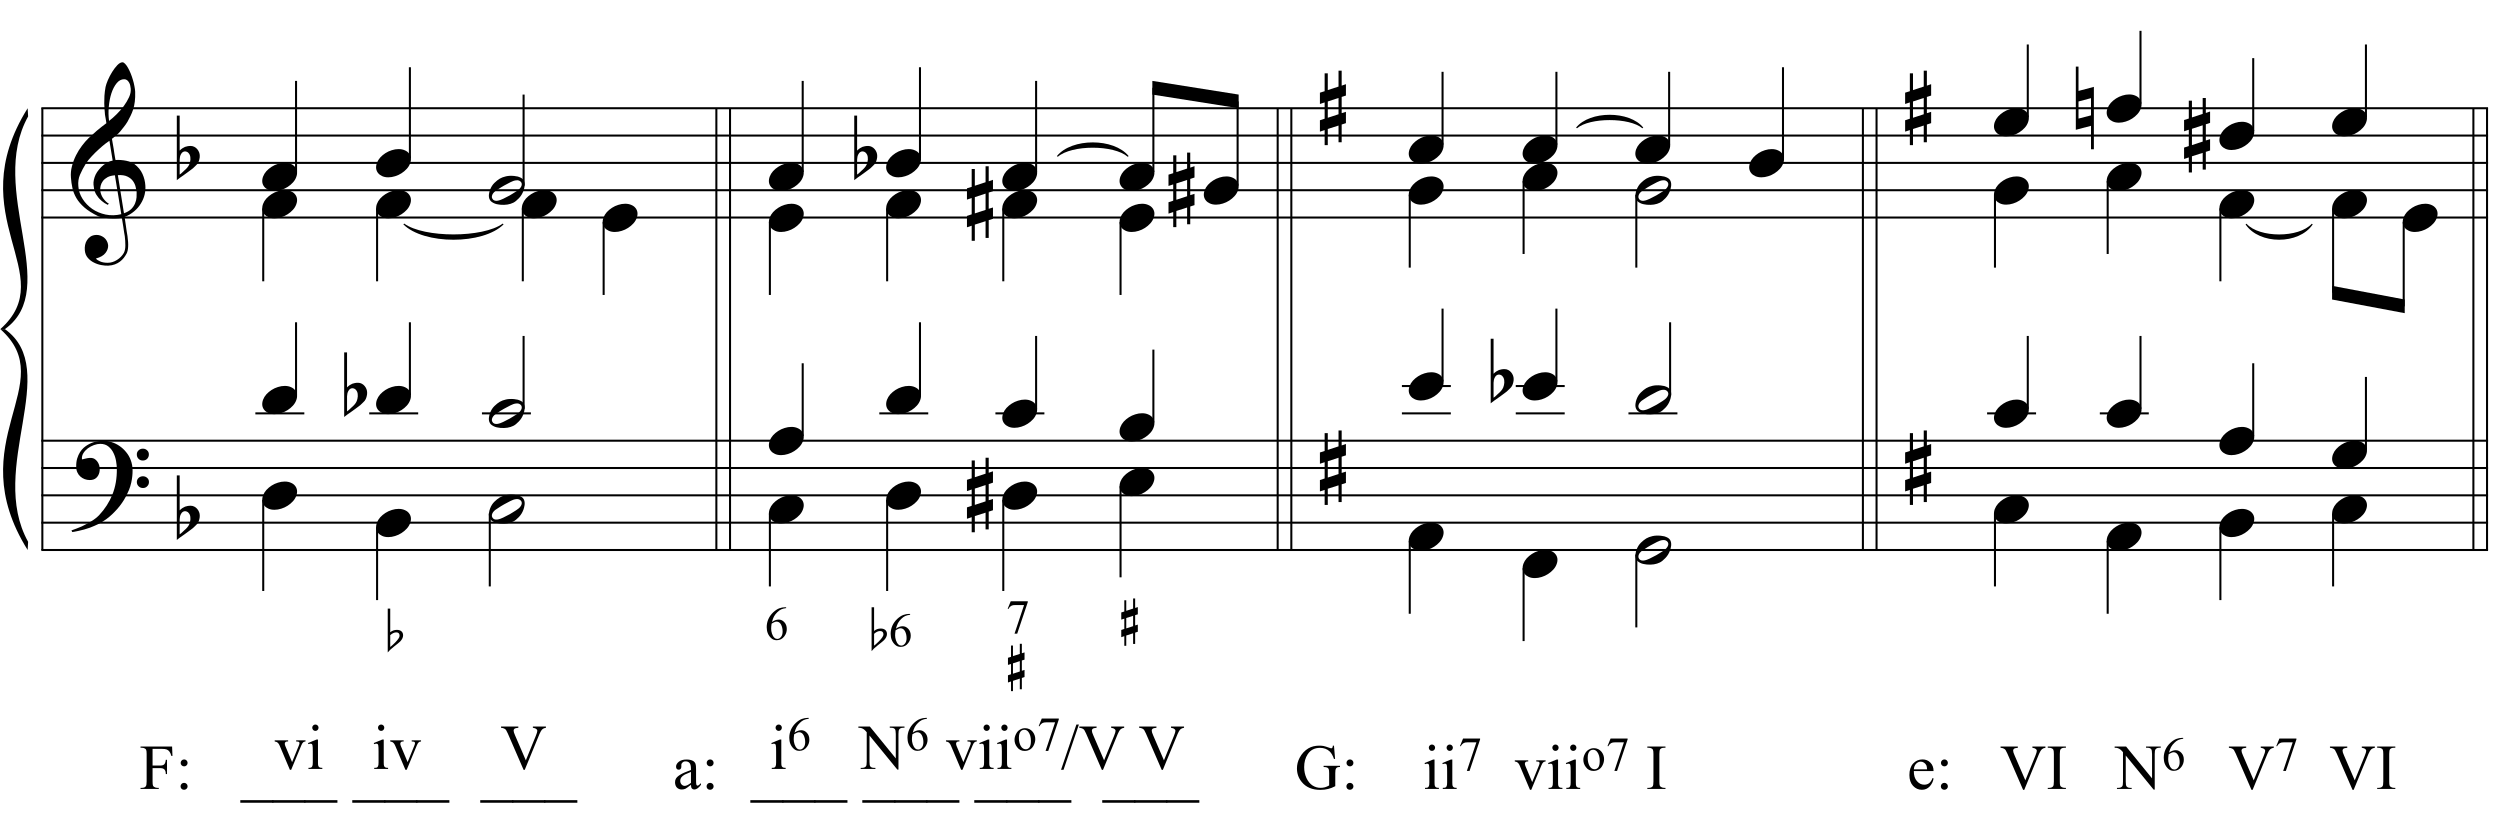 <?xml version="1.0" encoding="UTF-8"?>
<svg xmlns="http://www.w3.org/2000/svg" xmlns:xlink="http://www.w3.org/1999/xlink" width="422pt" height="141pt" viewBox="0 0 422 141" version="1.1">
<defs>
<g>
<symbol overflow="visible" id="glyph0-0">
<path style="stroke:none;" d=""/>
</symbol>
<symbol overflow="visible" id="glyph0-1">
<path style="stroke:none;" d="M 8.594 4.656 C 8.25 4.719 7.883 4.754 7.5 4.766 C 7.113 4.773 6.734 4.766 6.359 4.734 C 5.992 4.703 5.656 4.656 5.344 4.594 C 5.031 4.539 4.773 4.469 4.578 4.375 C 3.629 3.914 2.863 3.43 2.281 2.922 C 1.695 2.41 1.242 1.879 0.922 1.328 C 0.598 0.773 0.375 0.207 0.25 -0.375 C 0.125 -0.957 0.039 -1.547 0 -2.141 C -0.051 -2.773 0.004 -3.41 0.172 -4.047 C 0.336 -4.691 0.566 -5.305 0.859 -5.891 C 1.148 -6.473 1.484 -7.008 1.859 -7.5 C 2.234 -8 2.609 -8.43 2.984 -8.797 C 3.43 -9.211 3.895 -9.629 4.375 -10.047 C 4.863 -10.461 5.398 -10.883 5.984 -11.312 C 5.961 -11.469 5.941 -11.609 5.922 -11.734 C 5.91 -11.859 5.891 -11.984 5.859 -12.109 C 5.836 -12.242 5.812 -12.391 5.781 -12.547 C 5.75 -12.703 5.727 -12.898 5.719 -13.141 C 5.719 -13.234 5.703 -13.41 5.672 -13.672 C 5.648 -13.941 5.633 -14.266 5.625 -14.641 C 5.625 -15.016 5.633 -15.441 5.656 -15.922 C 5.688 -16.398 5.75 -16.898 5.844 -17.422 C 5.906 -17.723 6.035 -18.109 6.234 -18.578 C 6.441 -19.055 6.68 -19.516 6.953 -19.953 C 7.234 -20.398 7.523 -20.785 7.828 -21.109 C 8.141 -21.43 8.43 -21.594 8.703 -21.594 C 8.836 -21.594 8.984 -21.508 9.141 -21.344 C 9.305 -21.176 9.469 -20.953 9.625 -20.672 C 9.781 -20.398 9.93 -20.086 10.078 -19.734 C 10.223 -19.379 10.348 -19.02 10.453 -18.656 C 10.566 -18.289 10.656 -17.926 10.719 -17.562 C 10.789 -17.207 10.832 -16.895 10.844 -16.625 C 10.863 -15.988 10.844 -15.426 10.781 -14.938 C 10.719 -14.445 10.625 -14.008 10.5 -13.625 C 10.375 -13.238 10.227 -12.879 10.062 -12.547 C 9.895 -12.223 9.723 -11.895 9.547 -11.562 C 9.348 -11.238 9.145 -10.945 8.938 -10.688 C 8.738 -10.438 8.535 -10.18 8.328 -9.922 C 8.098 -9.648 7.863 -9.426 7.625 -9.25 C 7.383 -9.07 7.148 -8.879 6.922 -8.672 C 7.035 -8.047 7.133 -7.477 7.219 -6.969 C 7.25 -6.75 7.281 -6.535 7.312 -6.328 C 7.352 -6.117 7.383 -5.926 7.406 -5.75 C 7.438 -5.57 7.461 -5.422 7.484 -5.297 C 7.516 -5.18 7.531 -5.113 7.531 -5.094 C 7.82 -5.125 8.125 -5.125 8.438 -5.094 C 8.75 -5.07 9.051 -5.031 9.344 -4.969 C 9.633 -4.906 9.895 -4.82 10.125 -4.719 C 10.352 -4.625 10.535 -4.535 10.672 -4.453 C 11.328 -3.953 11.797 -3.383 12.078 -2.75 C 12.359 -2.125 12.52 -1.477 12.562 -0.812 C 12.602 -0.289 12.562 0.227 12.438 0.75 C 12.312 1.27 12.102 1.766 11.812 2.234 C 11.531 2.711 11.156 3.148 10.688 3.547 C 10.227 3.941 9.688 4.266 9.062 4.516 C 9.133 5.023 9.203 5.492 9.266 5.922 C 9.328 6.297 9.379 6.656 9.422 7 C 9.473 7.352 9.516 7.598 9.547 7.734 C 9.648 8.473 9.688 9.078 9.656 9.547 C 9.633 10.023 9.547 10.41 9.391 10.703 C 9.254 10.953 9.098 11.191 8.922 11.422 C 8.742 11.648 8.531 11.859 8.281 12.047 C 8.039 12.234 7.754 12.391 7.422 12.516 C 7.098 12.641 6.727 12.711 6.312 12.734 C 5.988 12.754 5.602 12.723 5.156 12.641 C 4.719 12.566 4.297 12.426 3.891 12.219 C 3.484 12.02 3.133 11.75 2.844 11.406 C 2.551 11.062 2.383 10.633 2.344 10.125 C 2.32 9.832 2.336 9.535 2.391 9.234 C 2.453 8.93 2.562 8.66 2.719 8.422 C 2.875 8.18 3.078 7.977 3.328 7.812 C 3.578 7.656 3.891 7.566 4.266 7.547 C 4.484 7.535 4.707 7.566 4.938 7.641 C 5.164 7.723 5.379 7.836 5.578 7.984 C 5.773 8.141 5.93 8.328 6.047 8.547 C 6.172 8.766 6.25 9.004 6.281 9.266 C 6.312 9.723 6.164 10.16 5.844 10.578 C 5.531 11.004 4.988 11.32 4.219 11.531 C 4.344 11.707 4.578 11.867 4.922 12.016 C 5.266 12.172 5.695 12.25 6.219 12.25 C 6.758 12.25 7.281 12.086 7.781 11.766 C 8.281 11.453 8.664 11.055 8.938 10.578 C 9.102 10.254 9.188 9.836 9.188 9.328 C 9.188 8.816 9.156 8.301 9.094 7.781 C 9.07 7.695 9.035 7.484 8.984 7.141 C 8.93 6.805 8.879 6.457 8.828 6.094 C 8.766 5.656 8.688 5.176 8.594 4.656 Z M 8.984 -18.734 C 8.504 -18.734 8.082 -18.508 7.719 -18.062 C 7.352 -17.613 7.055 -17.039 6.828 -16.344 C 6.609 -15.656 6.461 -14.898 6.391 -14.078 C 6.316 -13.254 6.332 -12.461 6.438 -11.703 C 6.844 -12.004 7.266 -12.375 7.703 -12.812 C 8.148 -13.25 8.555 -13.711 8.922 -14.203 C 9.285 -14.703 9.582 -15.203 9.812 -15.703 C 10.039 -16.203 10.133 -16.68 10.094 -17.141 C 10.082 -17.285 10.055 -17.453 10.016 -17.641 C 9.984 -17.828 9.922 -18 9.828 -18.156 C 9.742 -18.312 9.633 -18.445 9.5 -18.562 C 9.363 -18.676 9.191 -18.734 8.984 -18.734 Z M 8.953 3.891 C 9.484 3.703 9.895 3.461 10.188 3.172 C 10.477 2.879 10.691 2.562 10.828 2.219 C 10.973 1.875 11.055 1.531 11.078 1.188 C 11.098 0.844 11.102 0.535 11.094 0.266 C 11.062 0.035 11.004 -0.238 10.922 -0.562 C 10.848 -0.895 10.703 -1.219 10.484 -1.531 C 10.266 -1.844 9.953 -2.098 9.547 -2.297 C 9.141 -2.504 8.598 -2.586 7.922 -2.547 Z M 7.438 -2.516 C 6.938 -2.484 6.52 -2.379 6.188 -2.203 C 5.863 -2.023 5.602 -1.812 5.406 -1.562 C 5.219 -1.312 5.086 -1.039 5.016 -0.75 C 4.953 -0.469 4.93 -0.219 4.953 0 C 4.961 0.219 5.008 0.441 5.094 0.672 C 5.176 0.91 5.285 1.129 5.422 1.328 C 5.566 1.535 5.723 1.723 5.891 1.891 C 6.055 2.055 6.227 2.18 6.406 2.266 C 6.375 2.297 6.348 2.316 6.328 2.328 C 6.316 2.348 6.301 2.375 6.281 2.406 C 6.25 2.426 6.227 2.445 6.219 2.469 C 5.832 2.289 5.492 2.07 5.203 1.812 C 4.922 1.562 4.738 1.379 4.656 1.266 C 4.52 1.086 4.398 0.922 4.297 0.766 C 4.203 0.617 4.125 0.461 4.062 0.297 C 4 0.141 3.945 -0.035 3.906 -0.234 C 3.863 -0.43 3.832 -0.664 3.812 -0.938 C 3.789 -1.195 3.812 -1.473 3.875 -1.766 C 3.938 -2.055 4.035 -2.348 4.172 -2.641 C 4.316 -2.93 4.504 -3.211 4.734 -3.484 C 4.961 -3.766 5.227 -4.031 5.531 -4.281 C 5.695 -4.406 5.844 -4.504 5.969 -4.578 C 6.094 -4.648 6.211 -4.711 6.328 -4.766 C 6.441 -4.828 6.555 -4.875 6.672 -4.906 C 6.785 -4.938 6.91 -4.969 7.047 -5 L 6.5 -8.344 C 6.352 -8.258 6.113 -8.086 5.781 -7.828 C 5.445 -7.566 5.082 -7.254 4.688 -6.891 C 4.289 -6.535 3.898 -6.148 3.516 -5.734 C 3.129 -5.328 2.812 -4.938 2.562 -4.562 C 2.125 -3.852 1.781 -3.203 1.531 -2.609 C 1.281 -2.023 1.188 -1.391 1.25 -0.703 C 1.301 0.078 1.539 0.801 1.969 1.469 C 2.395 2.133 2.938 2.695 3.594 3.156 C 4.258 3.613 5.016 3.93 5.859 4.109 C 6.711 4.285 7.594 4.266 8.5 4.047 C 8.312 2.828 8.133 1.738 7.969 0.781 C 7.895 0.375 7.828 -0.023 7.766 -0.422 C 7.703 -0.816 7.645 -1.164 7.594 -1.469 C 7.539 -1.781 7.5 -2.031 7.469 -2.219 C 7.445 -2.414 7.438 -2.516 7.438 -2.516 Z M 7.438 -2.516 "/>
</symbol>
<symbol overflow="visible" id="glyph0-2">
<path style="stroke:none;" d="M 9.266 4.828 C 9.148 5.035 9.039 5.227 8.938 5.406 C 8.832 5.582 8.723 5.75 8.609 5.906 C 8.504 6.062 8.391 6.219 8.266 6.375 C 8.141 6.531 8 6.703 7.844 6.891 C 7.688 7.066 7.535 7.227 7.391 7.375 C 7.242 7.531 7.098 7.676 6.953 7.812 C 6.816 7.945 6.672 8.078 6.516 8.203 C 6.359 8.328 6.18 8.469 5.984 8.625 C 5.734 8.801 5.5 8.957 5.281 9.094 C 5.07 9.227 4.859 9.348 4.641 9.453 C 4.422 9.566 4.191 9.672 3.953 9.766 C 3.723 9.859 3.469 9.961 3.188 10.078 C 2.906 10.18 2.594 10.281 2.25 10.375 C 1.914 10.469 1.598 10.547 1.297 10.609 C 0.93 10.68 0.57 10.75 0.219 10.812 L 0.094 10.531 C 0.664 10.332 1.242 10.109 1.828 9.859 C 2.305 9.629 2.812 9.359 3.344 9.047 C 3.883 8.734 4.352 8.375 4.75 7.969 C 5.738 6.914 6.488 5.75 7 4.469 C 7.52 3.195 7.77 1.75 7.75 0.125 C 7.75 -0.238 7.707 -0.66 7.625 -1.141 C 7.551 -1.617 7.41 -2.07 7.203 -2.5 C 7.004 -2.938 6.723 -3.305 6.359 -3.609 C 5.992 -3.922 5.523 -4.078 4.953 -4.078 C 4.617 -4.078 4.266 -4.008 3.891 -3.875 C 3.516 -3.738 3.172 -3.555 2.859 -3.328 C 2.555 -3.098 2.305 -2.828 2.109 -2.516 C 1.91 -2.203 1.828 -1.867 1.859 -1.516 C 1.867 -1.461 1.906 -1.445 1.969 -1.469 C 2.039 -1.488 2.141 -1.516 2.266 -1.547 C 2.398 -1.586 2.562 -1.625 2.75 -1.656 C 2.945 -1.695 3.176 -1.711 3.438 -1.703 C 3.707 -1.68 3.938 -1.594 4.125 -1.438 C 4.32 -1.289 4.484 -1.098 4.609 -0.859 C 4.734 -0.629 4.812 -0.375 4.844 -0.094 C 4.883 0.176 4.875 0.441 4.812 0.703 C 4.719 1.109 4.535 1.43 4.266 1.672 C 4.004 1.91 3.641 2.031 3.172 2.031 C 2.879 2.031 2.594 1.977 2.312 1.875 C 2.039 1.77 1.797 1.617 1.578 1.422 C 1.367 1.234 1.203 1 1.078 0.719 C 0.953 0.445 0.891 0.133 0.891 -0.219 C 0.879 -0.75 0.938 -1.219 1.062 -1.625 C 1.188 -2.031 1.344 -2.379 1.531 -2.672 C 1.727 -2.973 1.93 -3.219 2.141 -3.406 C 2.359 -3.594 2.562 -3.742 2.75 -3.859 C 3.207 -4.141 3.664 -4.332 4.125 -4.438 C 4.594 -4.539 5.039 -4.598 5.469 -4.609 C 5.926 -4.609 6.391 -4.531 6.859 -4.375 C 7.336 -4.227 7.785 -4.008 8.203 -3.719 C 8.629 -3.426 9.004 -3.078 9.328 -2.672 C 9.66 -2.273 9.914 -1.832 10.094 -1.344 C 10.301 -0.789 10.406 -0.207 10.406 0.406 C 10.414 1.031 10.344 1.707 10.188 2.438 C 10.133 2.688 10.078 2.906 10.016 3.094 C 9.953 3.289 9.883 3.484 9.812 3.672 C 9.738 3.859 9.656 4.039 9.562 4.219 C 9.469 4.406 9.367 4.609 9.266 4.828 Z M 11.125 -2.266 C 11.113 -2.547 11.207 -2.781 11.406 -2.969 C 11.602 -3.164 11.844 -3.266 12.125 -3.266 C 12.406 -3.273 12.645 -3.188 12.844 -3 C 13.051 -2.82 13.156 -2.594 13.156 -2.312 C 13.164 -2.02 13.07 -1.77 12.875 -1.562 C 12.676 -1.363 12.438 -1.266 12.156 -1.266 C 11.875 -1.254 11.629 -1.348 11.422 -1.547 C 11.223 -1.742 11.125 -1.984 11.125 -2.266 Z M 11.125 2.375 C 11.125 2.094 11.223 1.859 11.422 1.672 C 11.617 1.492 11.859 1.398 12.141 1.391 C 12.422 1.391 12.66 1.477 12.859 1.656 C 13.066 1.832 13.172 2.062 13.172 2.344 C 13.18 2.625 13.086 2.863 12.891 3.062 C 12.703 3.27 12.461 3.375 12.172 3.375 C 11.891 3.383 11.645 3.289 11.438 3.094 C 11.238 2.906 11.133 2.664 11.125 2.375 Z M 11.125 2.375 "/>
</symbol>
<symbol overflow="visible" id="glyph0-3">
<path style="stroke:none;" d="M 0.484 -6.531 L 0.484 -2.078 C 0.648 -2.242 0.805 -2.375 0.953 -2.469 C 1.109 -2.57 1.254 -2.648 1.391 -2.703 C 1.523 -2.754 1.664 -2.789 1.812 -2.812 C 1.969 -2.844 2.145 -2.859 2.344 -2.859 C 2.57 -2.859 2.781 -2.805 2.969 -2.703 C 3.156 -2.609 3.316 -2.477 3.453 -2.312 C 3.586 -2.156 3.691 -1.977 3.766 -1.781 C 3.836 -1.594 3.875 -1.406 3.875 -1.219 C 3.883 -1.02 3.863 -0.82 3.812 -0.625 C 3.77 -0.438 3.711 -0.266 3.641 -0.109 C 3.547 0.098 3.406 0.281 3.219 0.438 C 3.039 0.602 2.879 0.758 2.734 0.906 C 2.68 0.957 2.57 1.039 2.406 1.156 C 2.25 1.281 2.066 1.414 1.859 1.562 C 1.66 1.719 1.453 1.867 1.234 2.016 C 1.016 2.172 0.812 2.312 0.625 2.438 C 0.438 2.57 0.285 2.688 0.172 2.781 C 0.055 2.875 0 2.922 0 2.922 L 0 -7.984 L 0.484 -7.984 Z M 1.969 -1.672 C 1.906 -1.754 1.82 -1.816 1.719 -1.859 C 1.613 -1.91 1.5 -1.938 1.375 -1.938 C 1.258 -1.938 1.141 -1.898 1.016 -1.828 C 0.891 -1.754 0.781 -1.625 0.688 -1.438 C 0.562 -1.207 0.492 -0.914 0.484 -0.562 C 0.484 -0.207 0.484 0.109 0.484 0.391 L 0.484 1.969 C 0.484 1.969 0.52 1.941 0.594 1.891 C 0.664 1.836 0.754 1.766 0.859 1.672 C 0.961 1.578 1.07 1.473 1.188 1.359 C 1.301 1.254 1.41 1.156 1.516 1.062 C 1.68 0.906 1.828 0.734 1.953 0.547 C 2.078 0.367 2.172 0.141 2.234 -0.141 C 2.305 -0.43 2.32 -0.711 2.281 -0.984 C 2.25 -1.254 2.145 -1.484 1.969 -1.672 Z M 1.969 -1.672 "/>
</symbol>
<symbol overflow="visible" id="glyph0-4">
<path style="stroke:none;" d="M 1.328 -1.141 L 1.328 1.609 L 3.141 1.016 L 3.141 -1.734 Z M 0.797 -2.875 L 0.797 -5.891 L 1.328 -5.891 L 1.328 -3.062 L 3.141 -3.656 L 3.141 -6.344 L 3.672 -6.344 L 3.672 -3.812 L 4.391 -4.062 L 4.391 -2.141 L 3.672 -1.906 L 3.672 0.828 L 4.391 0.609 L 4.391 2.516 L 3.672 2.75 L 3.672 5.75 L 3.141 5.75 L 3.141 2.922 L 1.328 3.5 L 1.328 6.234 L 0.797 6.234 L 0.797 3.688 L 0 3.953 L 0 2.031 L 0.797 1.766 L 0.797 -0.984 L 0 -0.719 L 0 -2.625 Z M 0.797 -2.875 "/>
</symbol>
<symbol overflow="visible" id="glyph0-5">
<path style="stroke:none;" d="M 0.141 0.016 C 0.266 -0.316 0.453 -0.625 0.703 -0.906 C 0.961 -1.188 1.254 -1.43 1.578 -1.641 C 1.91 -1.859 2.27 -2.023 2.656 -2.141 C 3.039 -2.266 3.426 -2.328 3.812 -2.328 C 4.207 -2.328 4.551 -2.258 4.844 -2.125 C 5.145 -2 5.379 -1.828 5.547 -1.609 C 5.723 -1.398 5.832 -1.148 5.875 -0.859 C 5.914 -0.566 5.875 -0.254 5.75 0.078 C 5.633 0.41 5.445 0.719 5.188 1 C 4.926 1.289 4.629 1.539 4.297 1.75 C 3.961 1.969 3.602 2.133 3.219 2.25 C 2.832 2.375 2.445 2.438 2.062 2.438 C 1.664 2.438 1.32 2.367 1.031 2.234 C 0.75 2.109 0.52 1.938 0.344 1.719 C 0.164 1.5 0.055 1.242 0.016 0.953 C -0.016 0.66 0.023 0.348 0.141 0.016 Z M 0.141 0.016 "/>
</symbol>
<symbol overflow="visible" id="glyph0-6">
<path style="stroke:none;" d="M 5.906 -1.641 C 5.977 -1.504 6.023 -1.352 6.047 -1.188 C 6.066 -1.02 6.066 -0.852 6.047 -0.688 C 6.023 -0.52 5.992 -0.363 5.953 -0.219 C 5.922 -0.07 5.883 0.039 5.844 0.125 C 5.676 0.594 5.422 1.004 5.078 1.359 C 4.734 1.723 4.422 1.973 4.141 2.109 C 3.535 2.41 2.812 2.523 1.969 2.453 C 1.852 2.441 1.711 2.422 1.547 2.391 C 1.379 2.367 1.211 2.328 1.047 2.266 C 0.879 2.203 0.719 2.117 0.562 2.016 C 0.406 1.922 0.285 1.801 0.203 1.656 C 0.109 1.5 0.051 1.336 0.031 1.172 C 0.008 1.004 0.008 0.844 0.031 0.688 C 0.051 0.539 0.078 0.398 0.109 0.266 C 0.148 0.141 0.188 0.023 0.219 -0.078 C 0.395 -0.547 0.641 -0.93 0.953 -1.234 C 1.273 -1.547 1.578 -1.785 1.859 -1.953 C 2.141 -2.117 2.488 -2.25 2.906 -2.344 C 3.32 -2.438 3.785 -2.457 4.297 -2.406 C 4.398 -2.383 4.523 -2.363 4.672 -2.344 C 4.816 -2.332 4.961 -2.297 5.109 -2.234 C 5.266 -2.18 5.414 -2.109 5.562 -2.016 C 5.707 -1.922 5.82 -1.797 5.906 -1.641 Z M 5.484 -1.328 C 5.379 -1.473 5.254 -1.57 5.109 -1.625 C 4.973 -1.676 4.82 -1.691 4.656 -1.672 C 4.488 -1.66 4.316 -1.625 4.141 -1.562 C 3.973 -1.5 3.816 -1.43 3.672 -1.359 C 3.461 -1.266 3.273 -1.164 3.109 -1.062 C 2.941 -0.969 2.766 -0.875 2.578 -0.781 C 2.223 -0.582 1.863 -0.359 1.5 -0.109 C 1.363 -0.023 1.223 0.066 1.078 0.172 C 0.941 0.285 0.82 0.41 0.719 0.547 C 0.625 0.68 0.562 0.828 0.531 0.984 C 0.5 1.141 0.523 1.289 0.609 1.438 C 0.691 1.582 0.805 1.68 0.953 1.734 C 1.109 1.785 1.266 1.801 1.422 1.781 C 1.586 1.758 1.758 1.719 1.938 1.656 C 2.113 1.594 2.273 1.523 2.422 1.453 C 2.629 1.359 2.82 1.258 3 1.156 C 3.176 1.062 3.359 0.969 3.547 0.875 C 3.723 0.77 3.895 0.664 4.062 0.562 C 4.227 0.469 4.41 0.352 4.609 0.219 C 4.734 0.133 4.863 0.039 5 -0.062 C 5.145 -0.176 5.266 -0.301 5.359 -0.438 C 5.461 -0.57 5.531 -0.719 5.562 -0.875 C 5.594 -1.031 5.566 -1.18 5.484 -1.328 Z M 5.484 -1.328 "/>
</symbol>
<symbol overflow="visible" id="glyph0-7">
<path style="stroke:none;" d="M 0.438 -1.141 L 0.438 1.75 L 2.547 1.203 L 2.547 -1.703 Z M 3.031 -3.609 L 3.031 6.922 L 2.547 6.922 L 2.547 2.969 L -0.016 3.641 L -0.016 -7.031 L 0.438 -7.031 L 0.438 -2.922 Z M 3.031 -3.609 "/>
</symbol>
<symbol overflow="visible" id="glyph1-0">
<path style="stroke:none;" d="M 1.5 0 L 1.5 -6.75 L 6.891 -6.75 L 6.891 0 Z M 1.672 -0.172 L 6.734 -0.172 L 6.734 -6.578 L 1.672 -6.578 Z M 1.672 -0.172 "/>
</symbol>
<symbol overflow="visible" id="glyph1-1">
<path style="stroke:none;" d="M 2.203 -6.766 L 2.203 -3.953 L 3.516 -3.953 C 3.805 -3.953 4.02 -4.016 4.156 -4.141 C 4.301 -4.273 4.395 -4.535 4.438 -4.922 L 4.641 -4.922 L 4.641 -2.516 L 4.438 -2.516 C 4.438 -2.785 4.398 -2.984 4.328 -3.109 C 4.266 -3.242 4.172 -3.344 4.047 -3.406 C 3.93 -3.477 3.754 -3.516 3.516 -3.516 L 2.203 -3.516 L 2.203 -1.266 C 2.203 -0.898 2.227 -0.66 2.281 -0.547 C 2.312 -0.461 2.383 -0.391 2.5 -0.328 C 2.656 -0.234 2.816 -0.188 2.984 -0.188 L 3.25 -0.188 L 3.25 0 L 0.172 0 L 0.172 -0.188 L 0.422 -0.188 C 0.723 -0.188 0.938 -0.273 1.062 -0.453 C 1.156 -0.566 1.203 -0.836 1.203 -1.266 L 1.203 -5.891 C 1.203 -6.242 1.176 -6.477 1.125 -6.594 C 1.094 -6.688 1.02 -6.766 0.906 -6.828 C 0.758 -6.91 0.598 -6.953 0.422 -6.953 L 0.172 -6.953 L 0.172 -7.156 L 5.5 -7.156 L 5.562 -5.578 L 5.375 -5.578 C 5.281 -5.91 5.172 -6.156 5.047 -6.312 C 4.93 -6.469 4.785 -6.582 4.609 -6.656 C 4.43 -6.727 4.156 -6.766 3.781 -6.766 Z M 2.203 -6.766 "/>
</symbol>
<symbol overflow="visible" id="glyph1-2">
<path style="stroke:none;" d="M 1.531 -4.984 C 1.688 -4.984 1.82 -4.926 1.938 -4.812 C 2.051 -4.695 2.109 -4.555 2.109 -4.391 C 2.109 -4.234 2.051 -4.098 1.938 -3.984 C 1.82 -3.867 1.688 -3.812 1.531 -3.812 C 1.363 -3.812 1.223 -3.867 1.109 -3.984 C 0.992 -4.098 0.938 -4.234 0.938 -4.391 C 0.938 -4.555 0.992 -4.695 1.109 -4.812 C 1.223 -4.926 1.363 -4.984 1.531 -4.984 Z M 1.516 -1.031 C 1.68 -1.031 1.82 -0.973 1.938 -0.859 C 2.051 -0.742 2.109 -0.602 2.109 -0.438 C 2.109 -0.27 2.047 -0.129 1.922 -0.016 C 1.805 0.086 1.672 0.141 1.516 0.141 C 1.348 0.141 1.207 0.086 1.094 -0.016 C 0.977 -0.129 0.922 -0.27 0.922 -0.438 C 0.922 -0.602 0.977 -0.742 1.094 -0.859 C 1.207 -0.973 1.348 -1.031 1.516 -1.031 Z M 1.516 -1.031 "/>
</symbol>
<symbol overflow="visible" id="glyph1-3">
<path style="stroke:none;" d=""/>
</symbol>
<symbol overflow="visible" id="glyph1-4">
<path style="stroke:none;" d="M 5.5 2.328 L -0.094 2.328 L -0.094 1.891 L 5.5 1.891 Z M 5.5 2.328 "/>
</symbol>
<symbol overflow="visible" id="glyph1-5">
<path style="stroke:none;" d="M 3.078 -0.703 C 2.578 -0.316 2.266 -0.094 2.141 -0.031 C 1.953 0.051 1.75 0.094 1.531 0.094 C 1.195 0.094 0.922 -0.016 0.703 -0.234 C 0.492 -0.461 0.391 -0.766 0.391 -1.141 C 0.391 -1.379 0.441 -1.582 0.547 -1.75 C 0.691 -1.988 0.941 -2.211 1.297 -2.422 C 1.648 -2.641 2.242 -2.898 3.078 -3.203 L 3.078 -3.391 C 3.078 -3.867 3 -4.195 2.844 -4.375 C 2.688 -4.562 2.461 -4.656 2.172 -4.656 C 1.953 -4.656 1.781 -4.594 1.656 -4.469 C 1.52 -4.352 1.453 -4.219 1.453 -4.062 L 1.453 -3.75 C 1.453 -3.594 1.41 -3.469 1.328 -3.375 C 1.254 -3.289 1.148 -3.25 1.016 -3.25 C 0.879 -3.25 0.77 -3.289 0.688 -3.375 C 0.602 -3.469 0.562 -3.598 0.562 -3.766 C 0.562 -4.066 0.719 -4.344 1.031 -4.594 C 1.344 -4.844 1.773 -4.969 2.328 -4.969 C 2.766 -4.969 3.117 -4.895 3.391 -4.75 C 3.598 -4.645 3.75 -4.477 3.844 -4.25 C 3.906 -4.094 3.938 -3.781 3.938 -3.312 L 3.938 -1.672 C 3.938 -1.211 3.945 -0.93 3.969 -0.828 C 3.988 -0.723 4.02 -0.648 4.062 -0.609 C 4.102 -0.578 4.148 -0.562 4.203 -0.562 C 4.254 -0.562 4.301 -0.578 4.344 -0.609 C 4.414 -0.648 4.555 -0.773 4.766 -0.984 L 4.766 -0.703 C 4.379 -0.172 4.004 0.094 3.641 0.094 C 3.473 0.094 3.336 0.035 3.234 -0.078 C 3.129 -0.203 3.078 -0.41 3.078 -0.703 Z M 3.078 -1.031 L 3.078 -2.875 C 2.547 -2.664 2.203 -2.52 2.047 -2.438 C 1.766 -2.281 1.562 -2.113 1.438 -1.938 C 1.32 -1.77 1.266 -1.586 1.266 -1.391 C 1.266 -1.141 1.336 -0.93 1.484 -0.766 C 1.641 -0.598 1.816 -0.516 2.016 -0.516 C 2.285 -0.516 2.641 -0.688 3.078 -1.031 Z M 3.078 -1.031 "/>
</symbol>
<symbol overflow="visible" id="glyph1-6">
<path style="stroke:none;" d="M 6.625 -7.312 L 6.812 -5.062 L 6.625 -5.062 C 6.438 -5.625 6.195 -6.047 5.906 -6.328 C 5.477 -6.734 4.93 -6.938 4.266 -6.938 C 3.359 -6.938 2.664 -6.578 2.188 -5.859 C 1.789 -5.254 1.594 -4.531 1.594 -3.688 C 1.594 -3.008 1.723 -2.391 1.984 -1.828 C 2.254 -1.266 2.598 -0.848 3.016 -0.578 C 3.441 -0.316 3.883 -0.188 4.344 -0.188 C 4.602 -0.188 4.852 -0.219 5.094 -0.281 C 5.344 -0.352 5.582 -0.457 5.812 -0.594 L 5.812 -2.656 C 5.812 -3.008 5.785 -3.242 5.734 -3.359 C 5.68 -3.473 5.598 -3.555 5.484 -3.609 C 5.367 -3.672 5.164 -3.703 4.875 -3.703 L 4.875 -3.906 L 7.641 -3.906 L 7.641 -3.703 L 7.516 -3.703 C 7.234 -3.703 7.047 -3.609 6.953 -3.422 C 6.879 -3.297 6.844 -3.039 6.844 -2.656 L 6.844 -0.469 C 6.438 -0.25 6.035 -0.094 5.641 0 C 5.254 0.102 4.816 0.156 4.328 0.156 C 2.953 0.156 1.906 -0.285 1.188 -1.172 C 0.645 -1.828 0.375 -2.594 0.375 -3.469 C 0.375 -4.094 0.523 -4.691 0.828 -5.266 C 1.191 -5.953 1.688 -6.484 2.312 -6.859 C 2.832 -7.16 3.453 -7.312 4.172 -7.312 C 4.43 -7.312 4.664 -7.289 4.875 -7.25 C 5.082 -7.207 5.383 -7.113 5.781 -6.969 C 5.977 -6.895 6.109 -6.859 6.172 -6.859 C 6.242 -6.859 6.301 -6.891 6.344 -6.953 C 6.395 -7.016 6.426 -7.133 6.438 -7.312 Z M 6.625 -7.312 "/>
</symbol>
<symbol overflow="visible" id="glyph1-7">
<path style="stroke:none;" d="M 1.562 -7.5 C 1.707 -7.5 1.832 -7.445 1.938 -7.344 C 2.039 -7.238 2.094 -7.113 2.094 -6.969 C 2.094 -6.82 2.039 -6.691 1.938 -6.578 C 1.832 -6.473 1.707 -6.422 1.562 -6.422 C 1.414 -6.422 1.289 -6.473 1.188 -6.578 C 1.082 -6.691 1.031 -6.82 1.031 -6.969 C 1.031 -7.113 1.082 -7.238 1.188 -7.344 C 1.289 -7.445 1.414 -7.5 1.562 -7.5 Z M 2 -4.969 L 2 -1.094 C 2 -0.789 2.02 -0.586 2.062 -0.484 C 2.113 -0.391 2.18 -0.316 2.266 -0.266 C 2.348 -0.211 2.504 -0.188 2.734 -0.188 L 2.734 0 L 0.391 0 L 0.391 -0.188 C 0.629 -0.188 0.785 -0.207 0.859 -0.25 C 0.941 -0.301 1.004 -0.379 1.047 -0.484 C 1.098 -0.586 1.125 -0.789 1.125 -1.094 L 1.125 -2.953 C 1.125 -3.473 1.109 -3.812 1.078 -3.969 C 1.055 -4.082 1.02 -4.16 0.969 -4.203 C 0.914 -4.242 0.844 -4.266 0.75 -4.266 C 0.645 -4.266 0.523 -4.238 0.391 -4.188 L 0.312 -4.375 L 1.766 -4.969 Z M 2 -4.969 "/>
</symbol>
<symbol overflow="visible" id="glyph1-8">
<path style="stroke:none;" d="M 0.094 -4.828 L 2.359 -4.828 L 2.359 -4.641 L 2.219 -4.641 C 2.082 -4.641 1.977 -4.602 1.906 -4.531 C 1.832 -4.469 1.797 -4.379 1.797 -4.266 C 1.797 -4.141 1.832 -3.992 1.906 -3.828 L 3.031 -1.156 L 4.156 -3.922 C 4.238 -4.117 4.281 -4.27 4.281 -4.375 C 4.281 -4.426 4.266 -4.469 4.234 -4.5 C 4.191 -4.551 4.141 -4.586 4.078 -4.609 C 4.023 -4.629 3.906 -4.641 3.719 -4.641 L 3.719 -4.828 L 5.297 -4.828 L 5.297 -4.641 C 5.117 -4.617 4.992 -4.578 4.922 -4.516 C 4.797 -4.41 4.688 -4.238 4.594 -4 L 2.875 0.141 L 2.656 0.141 L 0.938 -3.922 C 0.852 -4.117 0.773 -4.254 0.703 -4.328 C 0.641 -4.41 0.551 -4.484 0.438 -4.547 C 0.383 -4.578 0.27 -4.609 0.094 -4.641 Z M 0.094 -4.828 "/>
</symbol>
<symbol overflow="visible" id="glyph1-9">
<path style="stroke:none;" d="M 3.328 -0.188 L 3.328 0 L 0.266 0 L 0.266 -0.188 L 0.516 -0.188 C 0.816 -0.188 1.035 -0.273 1.172 -0.453 C 1.254 -0.566 1.297 -0.836 1.297 -1.266 L 1.297 -5.891 C 1.297 -6.242 1.27 -6.477 1.219 -6.594 C 1.188 -6.688 1.113 -6.766 1 -6.828 C 0.852 -6.91 0.691 -6.953 0.516 -6.953 L 0.266 -6.953 L 0.266 -7.156 L 3.328 -7.156 L 3.328 -6.953 L 3.078 -6.953 C 2.785 -6.953 2.57 -6.867 2.438 -6.703 C 2.344 -6.586 2.297 -6.316 2.297 -5.891 L 2.297 -1.266 C 2.297 -0.898 2.32 -0.66 2.375 -0.547 C 2.406 -0.461 2.477 -0.391 2.594 -0.328 C 2.75 -0.234 2.91 -0.188 3.078 -0.188 Z M 3.328 -0.188 "/>
</symbol>
<symbol overflow="visible" id="glyph1-10">
<path style="stroke:none;" d="M 1.156 -3.016 C 1.145 -2.297 1.316 -1.734 1.672 -1.328 C 2.023 -0.922 2.438 -0.719 2.906 -0.719 C 3.227 -0.719 3.504 -0.801 3.734 -0.969 C 3.961 -1.145 4.16 -1.441 4.328 -1.859 L 4.484 -1.766 C 4.41 -1.273 4.195 -0.832 3.844 -0.438 C 3.488 -0.051 3.047 0.141 2.516 0.141 C 1.93 0.141 1.43 -0.082 1.016 -0.531 C 0.609 -0.977 0.406 -1.582 0.406 -2.344 C 0.406 -3.176 0.613 -3.82 1.031 -4.281 C 1.457 -4.75 1.988 -4.984 2.625 -4.984 C 3.164 -4.984 3.609 -4.801 3.953 -4.438 C 4.305 -4.082 4.484 -3.609 4.484 -3.016 Z M 1.156 -3.312 L 3.391 -3.312 C 3.367 -3.625 3.332 -3.844 3.281 -3.969 C 3.188 -4.164 3.051 -4.32 2.875 -4.438 C 2.707 -4.551 2.523 -4.609 2.328 -4.609 C 2.035 -4.609 1.773 -4.492 1.547 -4.266 C 1.316 -4.035 1.188 -3.719 1.156 -3.312 Z M 1.156 -3.312 "/>
</symbol>
<symbol overflow="visible" id="glyph1-11">
<path style="stroke:none;" d="M 7.672 -7.156 L 7.672 -6.953 C 7.41 -6.91 7.219 -6.832 7.094 -6.719 C 6.906 -6.539 6.738 -6.273 6.594 -5.922 L 4.094 0.156 L 3.906 0.156 L 1.234 -6 C 1.086 -6.312 0.988 -6.504 0.938 -6.578 C 0.852 -6.691 0.742 -6.773 0.609 -6.828 C 0.484 -6.891 0.312 -6.93 0.094 -6.953 L 0.094 -7.156 L 3.016 -7.156 L 3.016 -6.953 C 2.68 -6.922 2.461 -6.863 2.359 -6.781 C 2.266 -6.695 2.219 -6.594 2.219 -6.469 C 2.219 -6.289 2.301 -6.02 2.469 -5.656 L 4.281 -1.453 L 5.969 -5.594 C 6.133 -6 6.219 -6.285 6.219 -6.453 C 6.219 -6.547 6.164 -6.641 6.062 -6.734 C 5.969 -6.828 5.797 -6.895 5.547 -6.938 C 5.535 -6.938 5.508 -6.941 5.469 -6.953 L 5.469 -7.156 Z M 7.672 -7.156 "/>
</symbol>
<symbol overflow="visible" id="glyph1-12">
<path style="stroke:none;" d="M -0.141 -7.156 L 1.797 -7.156 L 6.172 -1.781 L 6.172 -5.906 C 6.172 -6.344 6.117 -6.617 6.016 -6.734 C 5.891 -6.879 5.688 -6.953 5.406 -6.953 L 5.156 -6.953 L 5.156 -7.156 L 7.641 -7.156 L 7.641 -6.953 L 7.391 -6.953 C 7.086 -6.953 6.875 -6.859 6.75 -6.672 C 6.664 -6.566 6.625 -6.312 6.625 -5.906 L 6.625 0.109 L 6.438 0.109 L 1.734 -5.641 L 1.734 -1.234 C 1.734 -0.797 1.781 -0.523 1.875 -0.422 C 2.008 -0.266 2.211 -0.188 2.484 -0.188 L 2.734 -0.188 L 2.734 0 L 0.25 0 L 0.25 -0.188 L 0.5 -0.188 C 0.801 -0.188 1.02 -0.281 1.156 -0.469 C 1.227 -0.582 1.266 -0.836 1.266 -1.234 L 1.266 -6.203 C 1.055 -6.453 0.895 -6.613 0.781 -6.688 C 0.676 -6.77 0.523 -6.844 0.328 -6.906 C 0.223 -6.938 0.066 -6.953 -0.141 -6.953 Z M -0.141 -7.156 "/>
</symbol>
<symbol overflow="visible" id="glyph1-13">
<path style="stroke:none;" d="M 3.031 -7.5 L 0.438 0.141 L 0.016 0.141 L 2.609 -7.5 Z M 3.031 -7.5 "/>
</symbol>
<symbol overflow="visible" id="glyph2-0">
<path style="stroke:none;" d="M 1.125 0 L 1.125 -5.062 L 5.172 -5.062 L 5.172 0 Z M 1.25 -0.125 L 5.047 -0.125 L 5.047 -4.938 L 1.25 -4.938 Z M 1.25 -0.125 "/>
</symbol>
<symbol overflow="visible" id="glyph2-1">
<path style="stroke:none;" d="M 0.812 -5.359 L 3.688 -5.359 L 3.688 -5.203 L 1.906 0.109 L 1.453 0.109 L 3.062 -4.719 L 1.578 -4.719 C 1.285 -4.719 1.078 -4.68 0.953 -4.609 C 0.723 -4.484 0.547 -4.297 0.422 -4.047 L 0.297 -4.094 Z M 0.812 -5.359 "/>
</symbol>
<symbol overflow="visible" id="glyph2-2">
<path style="stroke:none;" d="M 2.031 -3.734 C 2.57 -3.734 3.008 -3.523 3.344 -3.109 C 3.625 -2.742 3.766 -2.332 3.766 -1.875 C 3.766 -1.551 3.688 -1.223 3.531 -0.891 C 3.375 -0.555 3.16 -0.305 2.891 -0.141 C 2.617 0.023 2.316 0.109 1.984 0.109 C 1.43 0.109 1 -0.109 0.688 -0.547 C 0.406 -0.91 0.266 -1.32 0.266 -1.781 C 0.266 -2.102 0.348 -2.426 0.516 -2.75 C 0.68 -3.082 0.898 -3.328 1.172 -3.484 C 1.441 -3.648 1.727 -3.734 2.031 -3.734 Z M 1.906 -3.469 C 1.758 -3.469 1.613 -3.426 1.469 -3.344 C 1.332 -3.258 1.219 -3.113 1.125 -2.906 C 1.039 -2.695 1 -2.43 1 -2.109 C 1 -1.578 1.102 -1.117 1.312 -0.734 C 1.531 -0.359 1.812 -0.172 2.156 -0.172 C 2.406 -0.172 2.613 -0.273 2.781 -0.484 C 2.945 -0.691 3.031 -1.055 3.031 -1.578 C 3.031 -2.211 2.891 -2.719 2.609 -3.094 C 2.422 -3.344 2.188 -3.469 1.906 -3.469 Z M 1.906 -3.469 "/>
</symbol>
<symbol overflow="visible" id="glyph2-3">
<path style="stroke:none;" d="M 3.625 -5.469 L 3.625 -5.328 C 3.281 -5.285 3 -5.211 2.781 -5.109 C 2.562 -5.004 2.344 -4.844 2.125 -4.625 C 1.906 -4.414 1.723 -4.18 1.578 -3.922 C 1.441 -3.66 1.328 -3.348 1.234 -2.984 C 1.617 -3.254 2 -3.391 2.375 -3.391 C 2.738 -3.391 3.055 -3.238 3.328 -2.938 C 3.598 -2.645 3.734 -2.266 3.734 -1.797 C 3.734 -1.348 3.598 -0.941 3.328 -0.578 C 3.004 -0.129 2.57 0.094 2.031 0.094 C 1.664 0.094 1.352 -0.023 1.094 -0.266 C 0.594 -0.734 0.344 -1.348 0.344 -2.109 C 0.344 -2.586 0.438 -3.039 0.625 -3.469 C 0.82 -3.906 1.098 -4.289 1.453 -4.625 C 1.816 -4.957 2.16 -5.18 2.484 -5.297 C 2.805 -5.41 3.113 -5.469 3.406 -5.469 Z M 1.172 -2.703 C 1.117 -2.348 1.094 -2.062 1.094 -1.844 C 1.094 -1.594 1.141 -1.316 1.234 -1.016 C 1.328 -0.723 1.469 -0.488 1.656 -0.312 C 1.789 -0.188 1.953 -0.125 2.141 -0.125 C 2.367 -0.125 2.57 -0.234 2.75 -0.453 C 2.938 -0.672 3.031 -0.977 3.031 -1.375 C 3.031 -1.82 2.941 -2.211 2.766 -2.547 C 2.586 -2.879 2.332 -3.047 2 -3.047 C 1.895 -3.047 1.785 -3.02 1.672 -2.969 C 1.555 -2.926 1.391 -2.836 1.172 -2.703 Z M 1.172 -2.703 "/>
</symbol>
<symbol overflow="visible" id="glyph3-0">
<path style="stroke:none;" d="M 1 0 L 1 -4.5 L 4.594 -4.5 L 4.594 0 Z M 1.109 -0.109 L 4.484 -0.109 L 4.484 -4.391 L 1.109 -4.391 Z M 1.109 -0.109 "/>
</symbol>
<symbol overflow="visible" id="glyph3-1">
<path style="stroke:none;" d=""/>
</symbol>
<symbol overflow="visible" id="glyph4-0">
<path style="stroke:none;" d=""/>
</symbol>
<symbol overflow="visible" id="glyph4-1">
<path style="stroke:none;" d="M 3.094 -2.531 C 3.094 -2.188 2.93 -1.844 2.609 -1.5 C 2.453 -1.344 2.098 -1.051 1.547 -0.625 C 1.055 -0.238 0.707 0.086 0.5 0.359 L 0.5 -7.047 L 0.922 -7.047 L 0.922 -3.047 C 1.234 -3.316 1.609 -3.453 2.047 -3.453 C 2.348 -3.453 2.594 -3.379 2.781 -3.234 C 2.988 -3.066 3.094 -2.832 3.094 -2.531 Z M 2.5 -2.453 C 2.5 -2.836 2.312 -3.031 1.938 -3.031 C 1.613 -3.031 1.273 -2.875 0.922 -2.562 L 0.922 -0.562 C 1.234 -0.812 1.523 -1.078 1.797 -1.359 C 2.266 -1.848 2.5 -2.211 2.5 -2.453 Z M 2.5 -2.453 "/>
</symbol>
<symbol overflow="visible" id="glyph5-0">
<path style="stroke:none;" d=""/>
</symbol>
<symbol overflow="visible" id="glyph5-1">
<path style="stroke:none;" d="M 2.344 -6.953 L 1.188 -6.578 L 1.188 -4.828 L 2.344 -5.203 Z M 0.344 -7.516 L 0.859 -7.672 L 0.859 -9.578 L 1.188 -9.578 L 1.188 -7.797 L 2.344 -8.172 L 2.344 -9.875 L 2.688 -9.875 L 2.688 -8.281 L 3.141 -8.422 L 3.141 -7.203 L 2.688 -7.062 L 2.688 -5.328 L 3.141 -5.469 L 3.141 -4.266 L 2.688 -4.109 L 2.688 -2.203 L 2.344 -2.203 L 2.344 -4 L 1.188 -3.625 L 1.188 -1.891 L 0.859 -1.891 L 0.859 -3.516 L 0.344 -3.344 L 0.344 -4.562 L 0.859 -4.734 L 0.859 -6.469 L 0.344 -6.312 Z M 0.344 -7.516 "/>
</symbol>
</g>
</defs>
<g id="surface1">
<rect x="0" y="0" width="422" height="141" style="fill:rgb(100%,100%,100%);fill-opacity:1;stroke:none;"/>
<path style="fill:none;stroke-width:0.345;stroke-linecap:butt;stroke-linejoin:miter;stroke:rgb(0%,0%,0%);stroke-opacity:1;stroke-miterlimit:10;" d="M 163.148 739.73 L 163.148 665.16 " transform="matrix(1,0,0,-1,-156,758)"/>
<g style="fill:rgb(0%,0%,0%);fill-opacity:1;">
  <use xlink:href="#glyph0-1" x="11.972" y="32.108"/>
</g>
<g style="fill:rgb(0%,0%,0%);fill-opacity:1;">
  <use xlink:href="#glyph0-2" x="11.972" y="79.002"/>
</g>
<g style="fill:rgb(0%,0%,0%);fill-opacity:1;">
  <use xlink:href="#glyph0-3" x="29.845" y="27.495"/>
</g>
<g style="fill:rgb(0%,0%,0%);fill-opacity:1;">
  <use xlink:href="#glyph0-3" x="29.845" y="88.227"/>
</g>
<path style="fill:none;stroke-width:0.345;stroke-linecap:butt;stroke-linejoin:miter;stroke:rgb(0%,0%,0%);stroke-opacity:1;stroke-miterlimit:10;" d="M 276.922 739.73 L 276.922 665.16 " transform="matrix(1,0,0,-1,-156,758)"/>
<path style="fill:none;stroke-width:0.345;stroke-linecap:butt;stroke-linejoin:miter;stroke:rgb(0%,0%,0%);stroke-opacity:1;stroke-miterlimit:10;" d="M 279.23 739.73 L 279.23 665.16 " transform="matrix(1,0,0,-1,-156,758)"/>
<path style="fill:none;stroke-width:0.345;stroke-linecap:butt;stroke-linejoin:miter;stroke:rgb(0%,0%,0%);stroke-opacity:1;stroke-miterlimit:10;" d="M 371.672 739.73 L 371.672 665.16 " transform="matrix(1,0,0,-1,-156,758)"/>
<path style="fill:none;stroke-width:0.345;stroke-linecap:butt;stroke-linejoin:miter;stroke:rgb(0%,0%,0%);stroke-opacity:1;stroke-miterlimit:10;" d="M 373.977 739.73 L 373.977 665.16 " transform="matrix(1,0,0,-1,-156,758)"/>
<g style="fill:rgb(0%,0%,0%);fill-opacity:1;">
  <use xlink:href="#glyph0-4" x="222.802" y="18.27"/>
</g>
<g style="fill:rgb(0%,0%,0%);fill-opacity:1;">
  <use xlink:href="#glyph0-4" x="222.802" y="79.002"/>
</g>
<path style="fill:none;stroke-width:0.345;stroke-linecap:butt;stroke-linejoin:miter;stroke:rgb(0%,0%,0%);stroke-opacity:1;stroke-miterlimit:10;" d="M 470.457 739.73 L 470.457 665.16 " transform="matrix(1,0,0,-1,-156,758)"/>
<path style="fill:none;stroke-width:0.345;stroke-linecap:butt;stroke-linejoin:miter;stroke:rgb(0%,0%,0%);stroke-opacity:1;stroke-miterlimit:10;" d="M 472.762 739.73 L 472.762 665.16 " transform="matrix(1,0,0,-1,-156,758)"/>
<g style="fill:rgb(0%,0%,0%);fill-opacity:1;">
  <use xlink:href="#glyph0-4" x="321.586" y="18.27"/>
</g>
<g style="fill:rgb(0%,0%,0%);fill-opacity:1;">
  <use xlink:href="#glyph0-4" x="321.586" y="79.002"/>
</g>
<path style="fill:none;stroke-width:0.345;stroke-linecap:butt;stroke-linejoin:miter;stroke:rgb(0%,0%,0%);stroke-opacity:1;stroke-miterlimit:10;" d="M 575.812 739.73 L 575.812 665.16 " transform="matrix(1,0,0,-1,-156,758)"/>
<path style="fill:none;stroke-width:0.345;stroke-linecap:butt;stroke-linejoin:miter;stroke:rgb(0%,0%,0%);stroke-opacity:1;stroke-miterlimit:10;" d="M 573.508 739.73 L 573.508 665.16 " transform="matrix(1,0,0,-1,-156,758)"/>
<path style="fill:none;stroke-width:0.345;stroke-linecap:butt;stroke-linejoin:miter;stroke:rgb(0%,0%,0%);stroke-opacity:1;stroke-miterlimit:10;" d="M 162.977 739.73 L 575.984 739.73 " transform="matrix(1,0,0,-1,-156,758)"/>
<path style="fill:none;stroke-width:0.345;stroke-linecap:butt;stroke-linejoin:miter;stroke:rgb(0%,0%,0%);stroke-opacity:1;stroke-miterlimit:10;" d="M 162.977 735.117 L 575.984 735.117 " transform="matrix(1,0,0,-1,-156,758)"/>
<path style="fill:none;stroke-width:0.345;stroke-linecap:butt;stroke-linejoin:miter;stroke:rgb(0%,0%,0%);stroke-opacity:1;stroke-miterlimit:10;" d="M 162.977 730.504 L 575.984 730.504 " transform="matrix(1,0,0,-1,-156,758)"/>
<path style="fill:none;stroke-width:0.345;stroke-linecap:butt;stroke-linejoin:miter;stroke:rgb(0%,0%,0%);stroke-opacity:1;stroke-miterlimit:10;" d="M 162.977 725.891 L 575.984 725.891 " transform="matrix(1,0,0,-1,-156,758)"/>
<path style="fill:none;stroke-width:0.345;stroke-linecap:butt;stroke-linejoin:miter;stroke:rgb(0%,0%,0%);stroke-opacity:1;stroke-miterlimit:10;" d="M 162.977 721.281 L 575.984 721.281 " transform="matrix(1,0,0,-1,-156,758)"/>
<path style="fill:none;stroke-width:0.345;stroke-linecap:butt;stroke-linejoin:miter;stroke:rgb(0%,0%,0%);stroke-opacity:1;stroke-miterlimit:10;" d="M 162.977 683.609 L 575.984 683.609 " transform="matrix(1,0,0,-1,-156,758)"/>
<path style="fill:none;stroke-width:0.345;stroke-linecap:butt;stroke-linejoin:miter;stroke:rgb(0%,0%,0%);stroke-opacity:1;stroke-miterlimit:10;" d="M 162.977 679 L 575.984 679 " transform="matrix(1,0,0,-1,-156,758)"/>
<path style="fill:none;stroke-width:0.345;stroke-linecap:butt;stroke-linejoin:miter;stroke:rgb(0%,0%,0%);stroke-opacity:1;stroke-miterlimit:10;" d="M 162.977 674.387 L 575.984 674.387 " transform="matrix(1,0,0,-1,-156,758)"/>
<path style="fill:none;stroke-width:0.345;stroke-linecap:butt;stroke-linejoin:miter;stroke:rgb(0%,0%,0%);stroke-opacity:1;stroke-miterlimit:10;" d="M 162.977 669.773 L 575.984 669.773 " transform="matrix(1,0,0,-1,-156,758)"/>
<path style="fill:none;stroke-width:0.345;stroke-linecap:butt;stroke-linejoin:miter;stroke:rgb(0%,0%,0%);stroke-opacity:1;stroke-miterlimit:10;" d="M 162.977 665.16 L 575.984 665.16 " transform="matrix(1,0,0,-1,-156,758)"/>
<path style=" stroke:none;fill-rule:nonzero;fill:rgb(0%,0%,0%);fill-opacity:1;" d="M 4.668 18.27 C -6.863 36.719 10.434 46.328 0.055 55.555 L 0.824 55.555 C 10.512 48.637 -2.172 32.109 4.746 19.652 "/>
<path style=" stroke:none;fill-rule:nonzero;fill:rgb(0%,0%,0%);fill-opacity:1;" d="M 4.668 92.84 C -6.863 74.391 10.434 64.781 0.055 55.555 L 0.824 55.555 C 10.512 62.473 -2.172 79 4.746 91.457 "/>
<path style="fill:none;stroke-width:0.345;stroke-linecap:butt;stroke-linejoin:miter;stroke:rgb(0%,0%,0%);stroke-opacity:1;stroke-miterlimit:10;" d="M 205.973 728.969 L 205.973 744.344 " transform="matrix(1,0,0,-1,-156,758)"/>
<g style="fill:rgb(0%,0%,0%);fill-opacity:1;">
  <use xlink:href="#glyph0-5" x="44.259" y="29.802"/>
</g>
<path style="fill:none;stroke-width:0.345;stroke-linecap:butt;stroke-linejoin:miter;stroke:rgb(0%,0%,0%);stroke-opacity:1;stroke-miterlimit:10;" d="M 225.191 731.273 L 225.191 746.648 " transform="matrix(1,0,0,-1,-156,758)"/>
<g style="fill:rgb(0%,0%,0%);fill-opacity:1;">
  <use xlink:href="#glyph0-5" x="63.478" y="27.495"/>
</g>
<path style="fill:none;stroke-width:0.345;stroke-linecap:butt;stroke-linejoin:miter;stroke:rgb(0%,0%,0%);stroke-opacity:1;stroke-miterlimit:10;" d="M 244.383 726.66 L 244.383 742.035 " transform="matrix(1,0,0,-1,-156,758)"/>
<g style="fill:rgb(0%,0%,0%);fill-opacity:1;">
  <use xlink:href="#glyph0-6" x="82.505" y="32.108"/>
</g>
<path style="fill:none;stroke-width:0.345;stroke-linecap:butt;stroke-linejoin:miter;stroke:rgb(0%,0%,0%);stroke-opacity:1;stroke-miterlimit:10;" d="M 200.434 722.816 L 200.434 710.516 " transform="matrix(1,0,0,-1,-156,758)"/>
<g style="fill:rgb(0%,0%,0%);fill-opacity:1;">
  <use xlink:href="#glyph0-5" x="44.259" y="34.414"/>
</g>
<path style="fill:none;stroke-width:0.345;stroke-linecap:butt;stroke-linejoin:miter;stroke:rgb(0%,0%,0%);stroke-opacity:1;stroke-miterlimit:10;" d="M 219.652 722.816 L 219.652 710.516 " transform="matrix(1,0,0,-1,-156,758)"/>
<g style="fill:rgb(0%,0%,0%);fill-opacity:1;">
  <use xlink:href="#glyph0-5" x="63.478" y="34.414"/>
</g>
<path style="fill:none;stroke-width:0.345;stroke-linecap:butt;stroke-linejoin:miter;stroke:rgb(0%,0%,0%);stroke-opacity:1;stroke-miterlimit:10;" d="M 244.25 722.816 L 244.25 710.516 " transform="matrix(1,0,0,-1,-156,758)"/>
<g style="fill:rgb(0%,0%,0%);fill-opacity:1;">
  <use xlink:href="#glyph0-5" x="88.078" y="34.414"/>
</g>
<path style="fill:none;stroke-width:0.345;stroke-linecap:butt;stroke-linejoin:miter;stroke:rgb(0%,0%,0%);stroke-opacity:1;stroke-miterlimit:10;" d="M 257.895 720.512 L 257.895 708.211 " transform="matrix(1,0,0,-1,-156,758)"/>
<g style="fill:rgb(0%,0%,0%);fill-opacity:1;">
  <use xlink:href="#glyph0-5" x="101.723" y="36.72"/>
</g>
<path style="fill:none;stroke-width:0.345;stroke-linecap:butt;stroke-linejoin:miter;stroke:rgb(0%,0%,0%);stroke-opacity:1;stroke-miterlimit:10;" d="M 205.973 691.297 L 205.973 703.598 " transform="matrix(1,0,0,-1,-156,758)"/>
<path style="fill:none;stroke-width:0.345;stroke-linecap:butt;stroke-linejoin:miter;stroke:rgb(0%,0%,0%);stroke-opacity:1;stroke-miterlimit:10;" d="M 199.105 688.223 L 207.371 688.223 " transform="matrix(1,0,0,-1,-156,758)"/>
<g style="fill:rgb(0%,0%,0%);fill-opacity:1;">
  <use xlink:href="#glyph0-5" x="44.259" y="67.47"/>
</g>
<path style="fill:none;stroke-width:0.345;stroke-linecap:butt;stroke-linejoin:miter;stroke:rgb(0%,0%,0%);stroke-opacity:1;stroke-miterlimit:10;" d="M 225.191 691.297 L 225.191 703.598 " transform="matrix(1,0,0,-1,-156,758)"/>
<path style="fill:none;stroke-width:0.345;stroke-linecap:butt;stroke-linejoin:miter;stroke:rgb(0%,0%,0%);stroke-opacity:1;stroke-miterlimit:10;" d="M 218.324 688.223 L 226.59 688.223 " transform="matrix(1,0,0,-1,-156,758)"/>
<g style="fill:rgb(0%,0%,0%);fill-opacity:1;">
  <use xlink:href="#glyph0-5" x="63.478" y="67.47"/>
</g>
<g style="fill:rgb(0%,0%,0%);fill-opacity:1;">
  <use xlink:href="#glyph0-3" x="58.097" y="67.47"/>
</g>
<path style="fill:none;stroke-width:0.345;stroke-linecap:butt;stroke-linejoin:miter;stroke:rgb(0%,0%,0%);stroke-opacity:1;stroke-miterlimit:10;" d="M 244.383 688.992 L 244.383 701.293 " transform="matrix(1,0,0,-1,-156,758)"/>
<path style="fill:none;stroke-width:0.345;stroke-linecap:butt;stroke-linejoin:miter;stroke:rgb(0%,0%,0%);stroke-opacity:1;stroke-miterlimit:10;" d="M 237.352 688.223 L 245.617 688.223 " transform="matrix(1,0,0,-1,-156,758)"/>
<g style="fill:rgb(0%,0%,0%);fill-opacity:1;">
  <use xlink:href="#glyph0-6" x="82.505" y="69.777"/>
</g>
<path style="fill:none;stroke-width:0.345;stroke-linecap:butt;stroke-linejoin:miter;stroke:rgb(0%,0%,0%);stroke-opacity:1;stroke-miterlimit:10;" d="M 200.434 673.617 L 200.434 658.242 " transform="matrix(1,0,0,-1,-156,758)"/>
<g style="fill:rgb(0%,0%,0%);fill-opacity:1;">
  <use xlink:href="#glyph0-5" x="44.259" y="83.614"/>
</g>
<path style="fill:none;stroke-width:0.345;stroke-linecap:butt;stroke-linejoin:miter;stroke:rgb(0%,0%,0%);stroke-opacity:1;stroke-miterlimit:10;" d="M 219.652 669.004 L 219.652 656.703 " transform="matrix(1,0,0,-1,-156,758)"/>
<g style="fill:rgb(0%,0%,0%);fill-opacity:1;">
  <use xlink:href="#glyph0-5" x="63.478" y="88.227"/>
</g>
<path style="fill:none;stroke-width:0.345;stroke-linecap:butt;stroke-linejoin:miter;stroke:rgb(0%,0%,0%);stroke-opacity:1;stroke-miterlimit:10;" d="M 238.676 671.312 L 238.676 659.012 " transform="matrix(1,0,0,-1,-156,758)"/>
<g style="fill:rgb(0%,0%,0%);fill-opacity:1;">
  <use xlink:href="#glyph0-6" x="82.505" y="85.92"/>
</g>
<path style="fill:none;stroke-width:0.345;stroke-linecap:butt;stroke-linejoin:miter;stroke:rgb(0%,0%,0%);stroke-opacity:1;stroke-miterlimit:10;" d="M 291.496 728.969 L 291.496 744.344 " transform="matrix(1,0,0,-1,-156,758)"/>
<g style="fill:rgb(0%,0%,0%);fill-opacity:1;">
  <use xlink:href="#glyph0-5" x="129.783" y="29.802"/>
</g>
<path style="fill:none;stroke-width:0.345;stroke-linecap:butt;stroke-linejoin:miter;stroke:rgb(0%,0%,0%);stroke-opacity:1;stroke-miterlimit:10;" d="M 311.293 731.273 L 311.293 746.648 " transform="matrix(1,0,0,-1,-156,758)"/>
<g style="fill:rgb(0%,0%,0%);fill-opacity:1;">
  <use xlink:href="#glyph0-5" x="149.578" y="27.495"/>
</g>
<g style="fill:rgb(0%,0%,0%);fill-opacity:1;">
  <use xlink:href="#glyph0-3" x="144.197" y="27.495"/>
</g>
<path style="fill:none;stroke-width:0.345;stroke-linecap:butt;stroke-linejoin:miter;stroke:rgb(0%,0%,0%);stroke-opacity:1;stroke-miterlimit:10;" d="M 330.895 728.969 L 330.895 744.344 " transform="matrix(1,0,0,-1,-156,758)"/>
<g style="fill:rgb(0%,0%,0%);fill-opacity:1;">
  <use xlink:href="#glyph0-5" x="169.181" y="29.802"/>
</g>
<g style="fill:rgb(0%,0%,0%);fill-opacity:1;">
  <use xlink:href="#glyph0-5" x="188.977" y="29.802"/>
</g>
<path style="fill:none;stroke-width:0.345;stroke-linecap:butt;stroke-linejoin:miter;stroke:rgb(0%,0%,0%);stroke-opacity:1;stroke-miterlimit:10;" d="M 350.691 728.969 L 350.691 743.188 " transform="matrix(1,0,0,-1,-156,758)"/>
<g style="fill:rgb(0%,0%,0%);fill-opacity:1;">
  <use xlink:href="#glyph0-5" x="203.198" y="32.108"/>
</g>
<g style="fill:rgb(0%,0%,0%);fill-opacity:1;">
  <use xlink:href="#glyph0-4" x="197.241" y="32.108"/>
</g>
<path style="fill:none;stroke-width:0.345;stroke-linecap:butt;stroke-linejoin:miter;stroke:rgb(0%,0%,0%);stroke-opacity:1;stroke-miterlimit:10;" d="M 364.91 726.66 L 364.91 740.883 " transform="matrix(1,0,0,-1,-156,758)"/>
<path style=" stroke:none;fill-rule:nonzero;fill:rgb(0%,0%,0%);fill-opacity:1;" d="M 209.086 15.965 L 194.516 13.656 L 194.516 15.965 L 209.086 18.27 "/>
<path style="fill:none;stroke-width:0.345;stroke-linecap:butt;stroke-linejoin:miter;stroke:rgb(0%,0%,0%);stroke-opacity:1;stroke-miterlimit:10;" d="M 285.957 720.512 L 285.957 708.211 " transform="matrix(1,0,0,-1,-156,758)"/>
<g style="fill:rgb(0%,0%,0%);fill-opacity:1;">
  <use xlink:href="#glyph0-5" x="129.783" y="36.72"/>
</g>
<path style="fill:none;stroke-width:0.345;stroke-linecap:butt;stroke-linejoin:miter;stroke:rgb(0%,0%,0%);stroke-opacity:1;stroke-miterlimit:10;" d="M 305.75 722.816 L 305.75 710.516 " transform="matrix(1,0,0,-1,-156,758)"/>
<g style="fill:rgb(0%,0%,0%);fill-opacity:1;">
  <use xlink:href="#glyph0-5" x="149.578" y="34.414"/>
</g>
<path style="fill:none;stroke-width:0.345;stroke-linecap:butt;stroke-linejoin:miter;stroke:rgb(0%,0%,0%);stroke-opacity:1;stroke-miterlimit:10;" d="M 325.355 722.816 L 325.355 710.516 " transform="matrix(1,0,0,-1,-156,758)"/>
<g style="fill:rgb(0%,0%,0%);fill-opacity:1;">
  <use xlink:href="#glyph0-5" x="169.181" y="34.414"/>
</g>
<g style="fill:rgb(0%,0%,0%);fill-opacity:1;">
  <use xlink:href="#glyph0-4" x="163.223" y="34.414"/>
</g>
<path style="fill:none;stroke-width:0.345;stroke-linecap:butt;stroke-linejoin:miter;stroke:rgb(0%,0%,0%);stroke-opacity:1;stroke-miterlimit:10;" d="M 345.148 720.512 L 345.148 708.211 " transform="matrix(1,0,0,-1,-156,758)"/>
<g style="fill:rgb(0%,0%,0%);fill-opacity:1;">
  <use xlink:href="#glyph0-5" x="188.977" y="36.72"/>
</g>
<path style="fill:none;stroke-width:0.345;stroke-linecap:butt;stroke-linejoin:miter;stroke:rgb(0%,0%,0%);stroke-opacity:1;stroke-miterlimit:10;" d="M 291.496 684.379 L 291.496 696.68 " transform="matrix(1,0,0,-1,-156,758)"/>
<g style="fill:rgb(0%,0%,0%);fill-opacity:1;">
  <use xlink:href="#glyph0-5" x="129.783" y="74.389"/>
</g>
<path style="fill:none;stroke-width:0.345;stroke-linecap:butt;stroke-linejoin:miter;stroke:rgb(0%,0%,0%);stroke-opacity:1;stroke-miterlimit:10;" d="M 311.293 691.297 L 311.293 703.598 " transform="matrix(1,0,0,-1,-156,758)"/>
<path style="fill:none;stroke-width:0.345;stroke-linecap:butt;stroke-linejoin:miter;stroke:rgb(0%,0%,0%);stroke-opacity:1;stroke-miterlimit:10;" d="M 304.426 688.223 L 312.688 688.223 " transform="matrix(1,0,0,-1,-156,758)"/>
<g style="fill:rgb(0%,0%,0%);fill-opacity:1;">
  <use xlink:href="#glyph0-5" x="149.578" y="67.47"/>
</g>
<path style="fill:none;stroke-width:0.345;stroke-linecap:butt;stroke-linejoin:miter;stroke:rgb(0%,0%,0%);stroke-opacity:1;stroke-miterlimit:10;" d="M 330.895 688.992 L 330.895 701.293 " transform="matrix(1,0,0,-1,-156,758)"/>
<path style="fill:none;stroke-width:0.345;stroke-linecap:butt;stroke-linejoin:miter;stroke:rgb(0%,0%,0%);stroke-opacity:1;stroke-miterlimit:10;" d="M 324.027 688.223 L 332.293 688.223 " transform="matrix(1,0,0,-1,-156,758)"/>
<g style="fill:rgb(0%,0%,0%);fill-opacity:1;">
  <use xlink:href="#glyph0-5" x="169.181" y="69.777"/>
</g>
<path style="fill:none;stroke-width:0.345;stroke-linecap:butt;stroke-linejoin:miter;stroke:rgb(0%,0%,0%);stroke-opacity:1;stroke-miterlimit:10;" d="M 350.691 686.688 L 350.691 698.984 " transform="matrix(1,0,0,-1,-156,758)"/>
<g style="fill:rgb(0%,0%,0%);fill-opacity:1;">
  <use xlink:href="#glyph0-5" x="188.977" y="72.083"/>
</g>
<path style="fill:none;stroke-width:0.345;stroke-linecap:butt;stroke-linejoin:miter;stroke:rgb(0%,0%,0%);stroke-opacity:1;stroke-miterlimit:10;" d="M 285.957 671.312 L 285.957 659.012 " transform="matrix(1,0,0,-1,-156,758)"/>
<g style="fill:rgb(0%,0%,0%);fill-opacity:1;">
  <use xlink:href="#glyph0-5" x="129.783" y="85.92"/>
</g>
<path style="fill:none;stroke-width:0.345;stroke-linecap:butt;stroke-linejoin:miter;stroke:rgb(0%,0%,0%);stroke-opacity:1;stroke-miterlimit:10;" d="M 305.75 673.617 L 305.75 658.242 " transform="matrix(1,0,0,-1,-156,758)"/>
<g style="fill:rgb(0%,0%,0%);fill-opacity:1;">
  <use xlink:href="#glyph0-5" x="149.578" y="83.614"/>
</g>
<path style="fill:none;stroke-width:0.345;stroke-linecap:butt;stroke-linejoin:miter;stroke:rgb(0%,0%,0%);stroke-opacity:1;stroke-miterlimit:10;" d="M 325.355 673.617 L 325.355 658.242 " transform="matrix(1,0,0,-1,-156,758)"/>
<g style="fill:rgb(0%,0%,0%);fill-opacity:1;">
  <use xlink:href="#glyph0-5" x="169.181" y="83.614"/>
</g>
<g style="fill:rgb(0%,0%,0%);fill-opacity:1;">
  <use xlink:href="#glyph0-4" x="163.223" y="83.614"/>
</g>
<path style="fill:none;stroke-width:0.345;stroke-linecap:butt;stroke-linejoin:miter;stroke:rgb(0%,0%,0%);stroke-opacity:1;stroke-miterlimit:10;" d="M 345.148 675.922 L 345.148 660.547 " transform="matrix(1,0,0,-1,-156,758)"/>
<g style="fill:rgb(0%,0%,0%);fill-opacity:1;">
  <use xlink:href="#glyph0-5" x="188.977" y="81.308"/>
</g>
<path style="fill:none;stroke-width:0.345;stroke-linecap:butt;stroke-linejoin:miter;stroke:rgb(0%,0%,0%);stroke-opacity:1;stroke-miterlimit:10;" d="M 399.504 733.578 L 399.504 745.879 " transform="matrix(1,0,0,-1,-156,758)"/>
<g style="fill:rgb(0%,0%,0%);fill-opacity:1;">
  <use xlink:href="#glyph0-5" x="237.792" y="25.189"/>
</g>
<path style="fill:none;stroke-width:0.345;stroke-linecap:butt;stroke-linejoin:miter;stroke:rgb(0%,0%,0%);stroke-opacity:1;stroke-miterlimit:10;" d="M 418.723 733.578 L 418.723 745.879 " transform="matrix(1,0,0,-1,-156,758)"/>
<g style="fill:rgb(0%,0%,0%);fill-opacity:1;">
  <use xlink:href="#glyph0-5" x="257.011" y="25.189"/>
</g>
<path style="fill:none;stroke-width:0.345;stroke-linecap:butt;stroke-linejoin:miter;stroke:rgb(0%,0%,0%);stroke-opacity:1;stroke-miterlimit:10;" d="M 437.75 733.578 L 437.75 745.879 " transform="matrix(1,0,0,-1,-156,758)"/>
<g style="fill:rgb(0%,0%,0%);fill-opacity:1;">
  <use xlink:href="#glyph0-5" x="276.038" y="25.189"/>
</g>
<path style="fill:none;stroke-width:0.345;stroke-linecap:butt;stroke-linejoin:miter;stroke:rgb(0%,0%,0%);stroke-opacity:1;stroke-miterlimit:10;" d="M 456.969 731.273 L 456.969 746.648 " transform="matrix(1,0,0,-1,-156,758)"/>
<g style="fill:rgb(0%,0%,0%);fill-opacity:1;">
  <use xlink:href="#glyph0-5" x="295.256" y="27.495"/>
</g>
<path style="fill:none;stroke-width:0.345;stroke-linecap:butt;stroke-linejoin:miter;stroke:rgb(0%,0%,0%);stroke-opacity:1;stroke-miterlimit:10;" d="M 393.965 725.125 L 393.965 712.824 " transform="matrix(1,0,0,-1,-156,758)"/>
<g style="fill:rgb(0%,0%,0%);fill-opacity:1;">
  <use xlink:href="#glyph0-5" x="237.792" y="32.108"/>
</g>
<path style="fill:none;stroke-width:0.345;stroke-linecap:butt;stroke-linejoin:miter;stroke:rgb(0%,0%,0%);stroke-opacity:1;stroke-miterlimit:10;" d="M 413.184 727.43 L 413.184 715.129 " transform="matrix(1,0,0,-1,-156,758)"/>
<g style="fill:rgb(0%,0%,0%);fill-opacity:1;">
  <use xlink:href="#glyph0-5" x="257.011" y="29.802"/>
</g>
<path style="fill:none;stroke-width:0.345;stroke-linecap:butt;stroke-linejoin:miter;stroke:rgb(0%,0%,0%);stroke-opacity:1;stroke-miterlimit:10;" d="M 432.211 725.125 L 432.211 712.824 " transform="matrix(1,0,0,-1,-156,758)"/>
<g style="fill:rgb(0%,0%,0%);fill-opacity:1;">
  <use xlink:href="#glyph0-6" x="276.038" y="32.108"/>
</g>
<path style="fill:none;stroke-width:0.345;stroke-linecap:butt;stroke-linejoin:miter;stroke:rgb(0%,0%,0%);stroke-opacity:1;stroke-miterlimit:10;" d="M 399.504 693.605 L 399.504 705.906 " transform="matrix(1,0,0,-1,-156,758)"/>
<path style="fill:none;stroke-width:0.345;stroke-linecap:butt;stroke-linejoin:miter;stroke:rgb(0%,0%,0%);stroke-opacity:1;stroke-miterlimit:10;" d="M 392.641 688.223 L 400.902 688.223 " transform="matrix(1,0,0,-1,-156,758)"/>
<path style="fill:none;stroke-width:0.345;stroke-linecap:butt;stroke-linejoin:miter;stroke:rgb(0%,0%,0%);stroke-opacity:1;stroke-miterlimit:10;" d="M 392.641 692.836 L 400.902 692.836 " transform="matrix(1,0,0,-1,-156,758)"/>
<g style="fill:rgb(0%,0%,0%);fill-opacity:1;">
  <use xlink:href="#glyph0-5" x="237.792" y="65.164"/>
</g>
<path style="fill:none;stroke-width:0.345;stroke-linecap:butt;stroke-linejoin:miter;stroke:rgb(0%,0%,0%);stroke-opacity:1;stroke-miterlimit:10;" d="M 418.723 693.605 L 418.723 705.906 " transform="matrix(1,0,0,-1,-156,758)"/>
<path style="fill:none;stroke-width:0.345;stroke-linecap:butt;stroke-linejoin:miter;stroke:rgb(0%,0%,0%);stroke-opacity:1;stroke-miterlimit:10;" d="M 411.859 688.223 L 420.121 688.223 " transform="matrix(1,0,0,-1,-156,758)"/>
<path style="fill:none;stroke-width:0.345;stroke-linecap:butt;stroke-linejoin:miter;stroke:rgb(0%,0%,0%);stroke-opacity:1;stroke-miterlimit:10;" d="M 411.859 692.836 L 420.121 692.836 " transform="matrix(1,0,0,-1,-156,758)"/>
<g style="fill:rgb(0%,0%,0%);fill-opacity:1;">
  <use xlink:href="#glyph0-5" x="257.011" y="65.164"/>
</g>
<g style="fill:rgb(0%,0%,0%);fill-opacity:1;">
  <use xlink:href="#glyph0-3" x="251.63" y="65.164"/>
</g>
<path style="fill:none;stroke-width:0.345;stroke-linecap:butt;stroke-linejoin:miter;stroke:rgb(0%,0%,0%);stroke-opacity:1;stroke-miterlimit:10;" d="M 437.914 691.297 L 437.914 703.598 " transform="matrix(1,0,0,-1,-156,758)"/>
<path style="fill:none;stroke-width:0.345;stroke-linecap:butt;stroke-linejoin:miter;stroke:rgb(0%,0%,0%);stroke-opacity:1;stroke-miterlimit:10;" d="M 430.883 688.223 L 439.148 688.223 " transform="matrix(1,0,0,-1,-156,758)"/>
<g style="fill:rgb(0%,0%,0%);fill-opacity:1;">
  <use xlink:href="#glyph0-6" x="276.038" y="67.47"/>
</g>
<path style="fill:none;stroke-width:0.345;stroke-linecap:butt;stroke-linejoin:miter;stroke:rgb(0%,0%,0%);stroke-opacity:1;stroke-miterlimit:10;" d="M 393.965 666.699 L 393.965 654.398 " transform="matrix(1,0,0,-1,-156,758)"/>
<g style="fill:rgb(0%,0%,0%);fill-opacity:1;">
  <use xlink:href="#glyph0-5" x="237.792" y="90.533"/>
</g>
<path style="fill:none;stroke-width:0.345;stroke-linecap:butt;stroke-linejoin:miter;stroke:rgb(0%,0%,0%);stroke-opacity:1;stroke-miterlimit:10;" d="M 413.184 662.086 L 413.184 649.785 " transform="matrix(1,0,0,-1,-156,758)"/>
<g style="fill:rgb(0%,0%,0%);fill-opacity:1;">
  <use xlink:href="#glyph0-5" x="257.011" y="95.145"/>
</g>
<path style="fill:none;stroke-width:0.345;stroke-linecap:butt;stroke-linejoin:miter;stroke:rgb(0%,0%,0%);stroke-opacity:1;stroke-miterlimit:10;" d="M 432.211 664.391 L 432.211 652.094 " transform="matrix(1,0,0,-1,-156,758)"/>
<g style="fill:rgb(0%,0%,0%);fill-opacity:1;">
  <use xlink:href="#glyph0-6" x="276.038" y="92.839"/>
</g>
<path style="fill:none;stroke-width:0.345;stroke-linecap:butt;stroke-linejoin:miter;stroke:rgb(0%,0%,0%);stroke-opacity:1;stroke-miterlimit:10;" d="M 498.289 738.191 L 498.289 750.492 " transform="matrix(1,0,0,-1,-156,758)"/>
<g style="fill:rgb(0%,0%,0%);fill-opacity:1;">
  <use xlink:href="#glyph0-5" x="336.577" y="20.577"/>
</g>
<path style="fill:none;stroke-width:0.345;stroke-linecap:butt;stroke-linejoin:miter;stroke:rgb(0%,0%,0%);stroke-opacity:1;stroke-miterlimit:10;" d="M 517.316 740.5 L 517.316 752.797 " transform="matrix(1,0,0,-1,-156,758)"/>
<g style="fill:rgb(0%,0%,0%);fill-opacity:1;">
  <use xlink:href="#glyph0-5" x="355.603" y="18.27"/>
</g>
<g style="fill:rgb(0%,0%,0%);fill-opacity:1;">
  <use xlink:href="#glyph0-7" x="350.414" y="18.27"/>
</g>
<path style="fill:none;stroke-width:0.345;stroke-linecap:butt;stroke-linejoin:miter;stroke:rgb(0%,0%,0%);stroke-opacity:1;stroke-miterlimit:10;" d="M 536.344 735.887 L 536.344 748.188 " transform="matrix(1,0,0,-1,-156,758)"/>
<g style="fill:rgb(0%,0%,0%);fill-opacity:1;">
  <use xlink:href="#glyph0-5" x="374.63" y="22.883"/>
</g>
<g style="fill:rgb(0%,0%,0%);fill-opacity:1;">
  <use xlink:href="#glyph0-4" x="368.672" y="22.883"/>
</g>
<path style="fill:none;stroke-width:0.345;stroke-linecap:butt;stroke-linejoin:miter;stroke:rgb(0%,0%,0%);stroke-opacity:1;stroke-miterlimit:10;" d="M 555.371 738.191 L 555.371 750.492 " transform="matrix(1,0,0,-1,-156,758)"/>
<g style="fill:rgb(0%,0%,0%);fill-opacity:1;">
  <use xlink:href="#glyph0-5" x="393.656" y="20.577"/>
</g>
<path style="fill:none;stroke-width:0.345;stroke-linecap:butt;stroke-linejoin:miter;stroke:rgb(0%,0%,0%);stroke-opacity:1;stroke-miterlimit:10;" d="M 492.75 725.125 L 492.75 712.824 " transform="matrix(1,0,0,-1,-156,758)"/>
<g style="fill:rgb(0%,0%,0%);fill-opacity:1;">
  <use xlink:href="#glyph0-5" x="336.577" y="32.108"/>
</g>
<path style="fill:none;stroke-width:0.345;stroke-linecap:butt;stroke-linejoin:miter;stroke:rgb(0%,0%,0%);stroke-opacity:1;stroke-miterlimit:10;" d="M 511.777 727.43 L 511.777 715.129 " transform="matrix(1,0,0,-1,-156,758)"/>
<g style="fill:rgb(0%,0%,0%);fill-opacity:1;">
  <use xlink:href="#glyph0-5" x="355.603" y="29.802"/>
</g>
<path style="fill:none;stroke-width:0.345;stroke-linecap:butt;stroke-linejoin:miter;stroke:rgb(0%,0%,0%);stroke-opacity:1;stroke-miterlimit:10;" d="M 530.801 722.816 L 530.801 710.516 " transform="matrix(1,0,0,-1,-156,758)"/>
<g style="fill:rgb(0%,0%,0%);fill-opacity:1;">
  <use xlink:href="#glyph0-5" x="374.63" y="34.414"/>
</g>
<g style="fill:rgb(0%,0%,0%);fill-opacity:1;">
  <use xlink:href="#glyph0-5" x="393.656" y="34.414"/>
</g>
<path style="fill:none;stroke-width:0.345;stroke-linecap:butt;stroke-linejoin:miter;stroke:rgb(0%,0%,0%);stroke-opacity:1;stroke-miterlimit:10;" d="M 549.828 722.816 L 549.828 708.594 " transform="matrix(1,0,0,-1,-156,758)"/>
<g style="fill:rgb(0%,0%,0%);fill-opacity:1;">
  <use xlink:href="#glyph0-5" x="405.572" y="36.72"/>
</g>
<path style="fill:none;stroke-width:0.345;stroke-linecap:butt;stroke-linejoin:miter;stroke:rgb(0%,0%,0%);stroke-opacity:1;stroke-miterlimit:10;" d="M 561.746 720.512 L 561.746 706.289 " transform="matrix(1,0,0,-1,-156,758)"/>
<path style=" stroke:none;fill-rule:nonzero;fill:rgb(0%,0%,0%);fill-opacity:1;" d="M 405.918 50.559 L 393.656 48.25 L 393.656 50.559 L 405.918 52.863 "/>
<path style="fill:none;stroke-width:0.345;stroke-linecap:butt;stroke-linejoin:miter;stroke:rgb(0%,0%,0%);stroke-opacity:1;stroke-miterlimit:10;" d="M 498.289 688.992 L 498.289 701.293 " transform="matrix(1,0,0,-1,-156,758)"/>
<path style="fill:none;stroke-width:0.345;stroke-linecap:butt;stroke-linejoin:miter;stroke:rgb(0%,0%,0%);stroke-opacity:1;stroke-miterlimit:10;" d="M 491.422 688.223 L 499.688 688.223 " transform="matrix(1,0,0,-1,-156,758)"/>
<g style="fill:rgb(0%,0%,0%);fill-opacity:1;">
  <use xlink:href="#glyph0-5" x="336.577" y="69.777"/>
</g>
<path style="fill:none;stroke-width:0.345;stroke-linecap:butt;stroke-linejoin:miter;stroke:rgb(0%,0%,0%);stroke-opacity:1;stroke-miterlimit:10;" d="M 517.316 688.992 L 517.316 701.293 " transform="matrix(1,0,0,-1,-156,758)"/>
<path style="fill:none;stroke-width:0.345;stroke-linecap:butt;stroke-linejoin:miter;stroke:rgb(0%,0%,0%);stroke-opacity:1;stroke-miterlimit:10;" d="M 510.449 688.223 L 518.715 688.223 " transform="matrix(1,0,0,-1,-156,758)"/>
<g style="fill:rgb(0%,0%,0%);fill-opacity:1;">
  <use xlink:href="#glyph0-5" x="355.603" y="69.777"/>
</g>
<path style="fill:none;stroke-width:0.345;stroke-linecap:butt;stroke-linejoin:miter;stroke:rgb(0%,0%,0%);stroke-opacity:1;stroke-miterlimit:10;" d="M 536.344 684.379 L 536.344 696.68 " transform="matrix(1,0,0,-1,-156,758)"/>
<g style="fill:rgb(0%,0%,0%);fill-opacity:1;">
  <use xlink:href="#glyph0-5" x="374.63" y="74.389"/>
</g>
<path style="fill:none;stroke-width:0.345;stroke-linecap:butt;stroke-linejoin:miter;stroke:rgb(0%,0%,0%);stroke-opacity:1;stroke-miterlimit:10;" d="M 555.371 682.074 L 555.371 694.375 " transform="matrix(1,0,0,-1,-156,758)"/>
<g style="fill:rgb(0%,0%,0%);fill-opacity:1;">
  <use xlink:href="#glyph0-5" x="393.656" y="76.695"/>
</g>
<path style="fill:none;stroke-width:0.345;stroke-linecap:butt;stroke-linejoin:miter;stroke:rgb(0%,0%,0%);stroke-opacity:1;stroke-miterlimit:10;" d="M 492.75 671.312 L 492.75 659.012 " transform="matrix(1,0,0,-1,-156,758)"/>
<g style="fill:rgb(0%,0%,0%);fill-opacity:1;">
  <use xlink:href="#glyph0-5" x="336.577" y="85.92"/>
</g>
<path style="fill:none;stroke-width:0.345;stroke-linecap:butt;stroke-linejoin:miter;stroke:rgb(0%,0%,0%);stroke-opacity:1;stroke-miterlimit:10;" d="M 511.777 666.699 L 511.777 654.398 " transform="matrix(1,0,0,-1,-156,758)"/>
<g style="fill:rgb(0%,0%,0%);fill-opacity:1;">
  <use xlink:href="#glyph0-5" x="355.603" y="90.533"/>
</g>
<path style="fill:none;stroke-width:0.345;stroke-linecap:butt;stroke-linejoin:miter;stroke:rgb(0%,0%,0%);stroke-opacity:1;stroke-miterlimit:10;" d="M 530.801 669.004 L 530.801 656.703 " transform="matrix(1,0,0,-1,-156,758)"/>
<g style="fill:rgb(0%,0%,0%);fill-opacity:1;">
  <use xlink:href="#glyph0-5" x="374.63" y="88.227"/>
</g>
<path style="fill:none;stroke-width:0.345;stroke-linecap:butt;stroke-linejoin:miter;stroke:rgb(0%,0%,0%);stroke-opacity:1;stroke-miterlimit:10;" d="M 549.828 671.312 L 549.828 659.012 " transform="matrix(1,0,0,-1,-156,758)"/>
<g style="fill:rgb(0%,0%,0%);fill-opacity:1;">
  <use xlink:href="#glyph0-5" x="393.656" y="85.92"/>
</g>
<path style=" stroke:none;fill-rule:nonzero;fill:rgb(0%,0%,0%);fill-opacity:1;" d="M 68.09 37.875 C 71.551 41.332 81.543 41.332 85.004 37.875 L 84.867 37.738 C 81.543 40.18 71.551 40.18 68.227 37.738 L 68.09 37.875 "/>
<path style=" stroke:none;fill-rule:nonzero;fill:rgb(0%,0%,0%);fill-opacity:1;" d="M 178.406 26.344 C 180.906 23.266 188.016 23.266 190.516 26.344 L 190.363 26.465 C 188.016 24.422 180.906 24.422 178.555 26.465 L 178.406 26.344 "/>
<path style=" stroke:none;fill-rule:nonzero;fill:rgb(0%,0%,0%);fill-opacity:1;" d="M 266.043 21.539 C 268.352 18.656 275.078 18.656 277.383 21.539 L 277.234 21.656 C 275.078 19.809 268.352 19.809 266.195 21.656 L 266.043 21.539 "/>
<path style=" stroke:none;fill-rule:nonzero;fill:rgb(0%,0%,0%);fill-opacity:1;" d="M 379.051 37.875 C 381.355 41.332 388.082 41.332 390.391 37.875 L 390.23 37.766 C 388.082 40.18 381.355 40.18 379.211 37.766 L 379.051 37.875 "/>
<g style="fill:rgb(0%,0%,0%);fill-opacity:1;">
  <use xlink:href="#glyph1-1" x="23.55" y="133.175"/>
</g>
<g style="fill:rgb(0%,0%,0%);fill-opacity:1;">
  <use xlink:href="#glyph1-2" x="29.557" y="133.175"/>
</g>
<g style="fill:rgb(0%,0%,0%);fill-opacity:1;">
  <use xlink:href="#glyph1-3" x="32.557" y="133.175"/>
  <use xlink:href="#glyph1-3" x="35.257" y="133.175"/>
  <use xlink:href="#glyph1-3" x="37.957" y="133.175"/>
  <use xlink:href="#glyph1-4" x="40.657" y="133.175"/>
  <use xlink:href="#glyph1-4" x="46.057" y="133.175"/>
  <use xlink:href="#glyph1-4" x="51.457" y="133.175"/>
  <use xlink:href="#glyph1-3" x="56.857" y="133.175"/>
  <use xlink:href="#glyph1-4" x="59.557" y="133.175"/>
  <use xlink:href="#glyph1-4" x="64.957" y="133.175"/>
  <use xlink:href="#glyph1-4" x="70.357" y="133.175"/>
  <use xlink:href="#glyph1-3" x="75.757" y="133.175"/>
  <use xlink:href="#glyph1-3" x="78.457" y="133.175"/>
  <use xlink:href="#glyph1-4" x="81.157" y="133.175"/>
  <use xlink:href="#glyph1-4" x="86.557" y="133.175"/>
  <use xlink:href="#glyph1-4" x="91.957" y="133.175"/>
  <use xlink:href="#glyph1-3" x="97.357" y="133.175"/>
  <use xlink:href="#glyph1-3" x="100.057" y="133.175"/>
  <use xlink:href="#glyph1-3" x="102.757" y="133.175"/>
  <use xlink:href="#glyph1-3" x="105.457" y="133.175"/>
  <use xlink:href="#glyph1-3" x="108.157" y="133.175"/>
  <use xlink:href="#glyph1-3" x="110.857" y="133.175"/>
  <use xlink:href="#glyph1-5" x="113.557" y="133.175"/>
</g>
<g style="fill:rgb(0%,0%,0%);fill-opacity:1;">
  <use xlink:href="#glyph1-2" x="118.35" y="133.175"/>
</g>
<g style="fill:rgb(0%,0%,0%);fill-opacity:1;">
  <use xlink:href="#glyph1-3" x="121.35" y="133.175"/>
  <use xlink:href="#glyph1-3" x="124.05" y="133.175"/>
  <use xlink:href="#glyph1-4" x="126.75" y="133.175"/>
  <use xlink:href="#glyph1-4" x="132.15" y="133.175"/>
  <use xlink:href="#glyph1-4" x="137.55" y="133.175"/>
  <use xlink:href="#glyph1-3" x="142.95" y="133.175"/>
  <use xlink:href="#glyph1-4" x="145.65" y="133.175"/>
  <use xlink:href="#glyph1-4" x="151.05" y="133.175"/>
  <use xlink:href="#glyph1-4" x="156.45" y="133.175"/>
  <use xlink:href="#glyph1-3" x="161.85" y="133.175"/>
  <use xlink:href="#glyph1-4" x="164.55" y="133.175"/>
  <use xlink:href="#glyph1-4" x="169.95" y="133.175"/>
  <use xlink:href="#glyph1-4" x="175.35" y="133.175"/>
  <use xlink:href="#glyph1-3" x="180.75" y="133.175"/>
  <use xlink:href="#glyph1-3" x="183.45" y="133.175"/>
  <use xlink:href="#glyph1-4" x="186.15" y="133.175"/>
  <use xlink:href="#glyph1-4" x="191.55" y="133.175"/>
  <use xlink:href="#glyph1-4" x="196.95" y="133.175"/>
  <use xlink:href="#glyph1-3" x="202.35" y="133.175"/>
  <use xlink:href="#glyph1-3" x="205.05" y="133.175"/>
  <use xlink:href="#glyph1-3" x="207.75" y="133.175"/>
  <use xlink:href="#glyph1-3" x="210.45" y="133.175"/>
  <use xlink:href="#glyph1-3" x="213.15" y="133.175"/>
  <use xlink:href="#glyph1-3" x="215.85" y="133.175"/>
  <use xlink:href="#glyph1-6" x="218.55" y="133.175"/>
</g>
<g style="fill:rgb(0%,0%,0%);fill-opacity:1;">
  <use xlink:href="#glyph1-2" x="226.35" y="133.175"/>
</g>
<g style="fill:rgb(0%,0%,0%);fill-opacity:1;">
  <use xlink:href="#glyph1-3" x="229.35" y="133.175"/>
  <use xlink:href="#glyph1-3" x="232.05" y="133.175"/>
  <use xlink:href="#glyph1-3" x="234.75" y="133.175"/>
  <use xlink:href="#glyph1-3" x="237.45" y="133.175"/>
  <use xlink:href="#glyph1-7" x="240.15" y="133.175"/>
</g>
<g style="fill:rgb(0%,0%,0%);fill-opacity:1;">
  <use xlink:href="#glyph1-7" x="243.151" y="133.175"/>
</g>
<g style="fill:rgb(0%,0%,0%);fill-opacity:1;">
  <use xlink:href="#glyph2-1" x="246.152" y="130.025"/>
</g>
<g style="fill:rgb(0%,0%,0%);fill-opacity:1;">
  <use xlink:href="#glyph1-3" x="250.202" y="133.175"/>
  <use xlink:href="#glyph1-3" x="252.902" y="133.175"/>
  <use xlink:href="#glyph1-8" x="255.602" y="133.175"/>
  <use xlink:href="#glyph1-7" x="261.002" y="133.175"/>
</g>
<g style="fill:rgb(0%,0%,0%);fill-opacity:1;">
  <use xlink:href="#glyph1-7" x="264.003" y="133.175"/>
</g>
<g style="fill:rgb(0%,0%,0%);fill-opacity:1;">
  <use xlink:href="#glyph2-2" x="267.003" y="130.025"/>
  <use xlink:href="#glyph2-1" x="271.053" y="130.025"/>
</g>
<g style="fill:rgb(0%,0%,0%);fill-opacity:1;">
  <use xlink:href="#glyph1-3" x="275.103" y="133.175"/>
  <use xlink:href="#glyph1-9" x="277.803" y="133.175"/>
  <use xlink:href="#glyph1-3" x="281.4" y="133.175"/>
  <use xlink:href="#glyph1-3" x="284.1" y="133.175"/>
  <use xlink:href="#glyph1-3" x="286.8" y="133.175"/>
  <use xlink:href="#glyph1-3" x="289.5" y="133.175"/>
  <use xlink:href="#glyph1-3" x="292.2" y="133.175"/>
  <use xlink:href="#glyph1-3" x="294.9" y="133.175"/>
  <use xlink:href="#glyph1-3" x="297.6" y="133.175"/>
  <use xlink:href="#glyph1-3" x="300.3" y="133.175"/>
  <use xlink:href="#glyph1-3" x="303" y="133.175"/>
  <use xlink:href="#glyph1-3" x="305.7" y="133.175"/>
  <use xlink:href="#glyph1-3" x="308.4" y="133.175"/>
  <use xlink:href="#glyph1-3" x="311.1" y="133.175"/>
  <use xlink:href="#glyph1-3" x="313.8" y="133.175"/>
  <use xlink:href="#glyph1-3" x="316.5" y="133.175"/>
  <use xlink:href="#glyph1-3" x="319.2" y="133.175"/>
  <use xlink:href="#glyph1-10" x="321.9" y="133.175"/>
</g>
<g style="fill:rgb(0%,0%,0%);fill-opacity:1;">
  <use xlink:href="#glyph1-2" x="326.693" y="133.175"/>
</g>
<g style="fill:rgb(0%,0%,0%);fill-opacity:1;">
  <use xlink:href="#glyph1-3" x="329.693" y="133.175"/>
  <use xlink:href="#glyph1-3" x="332.393" y="133.175"/>
  <use xlink:href="#glyph1-3" x="335.093" y="133.175"/>
</g>
<g style="fill:rgb(0%,0%,0%);fill-opacity:1;">
  <use xlink:href="#glyph1-11" x="337.598" y="133.175"/>
</g>
<g style="fill:rgb(0%,0%,0%);fill-opacity:1;">
  <use xlink:href="#glyph1-9" x="345.397" y="133.175"/>
  <use xlink:href="#glyph1-3" x="348.994" y="133.175"/>
  <use xlink:href="#glyph1-3" x="351.694" y="133.175"/>
  <use xlink:href="#glyph1-3" x="354.394" y="133.175"/>
  <use xlink:href="#glyph1-12" x="357.094" y="133.175"/>
</g>
<g style="fill:rgb(0%,0%,0%);fill-opacity:1;">
  <use xlink:href="#glyph2-3" x="364.896" y="130.025"/>
</g>
<g style="fill:rgb(0%,0%,0%);fill-opacity:1;">
  <use xlink:href="#glyph1-3" x="368.946" y="133.175"/>
  <use xlink:href="#glyph1-3" x="371.646" y="133.175"/>
</g>
<g style="fill:rgb(0%,0%,0%);fill-opacity:1;">
  <use xlink:href="#glyph3-1" x="374.346" y="133.175"/>
</g>
<g style="fill:rgb(0%,0%,0%);fill-opacity:1;">
  <use xlink:href="#glyph1-11" x="376.146" y="133.175"/>
</g>
<g style="fill:rgb(0%,0%,0%);fill-opacity:1;">
  <use xlink:href="#glyph2-1" x="383.947" y="130.025"/>
</g>
<g style="fill:rgb(0%,0%,0%);fill-opacity:1;">
  <use xlink:href="#glyph1-3" x="387.997" y="133.175"/>
  <use xlink:href="#glyph1-3" x="390.697" y="133.175"/>
</g>
<g style="fill:rgb(0%,0%,0%);fill-opacity:1;">
  <use xlink:href="#glyph1-11" x="393.202" y="133.175"/>
</g>
<g style="fill:rgb(0%,0%,0%);fill-opacity:1;">
  <use xlink:href="#glyph1-9" x="401.002" y="133.175"/>
</g>
<g style="fill:rgb(0%,0%,0%);fill-opacity:1;">
  <use xlink:href="#glyph4-1" x="64.95" y="109.775"/>
</g>
<g style="fill:rgb(0%,0%,0%);fill-opacity:1;">
  <use xlink:href="#glyph2-3" x="129.075" y="107.975"/>
</g>
<g style="fill:rgb(0%,0%,0%);fill-opacity:1;">
  <use xlink:href="#glyph4-1" x="146.625" y="109.55"/>
</g>
<g style="fill:rgb(0%,0%,0%);fill-opacity:1;">
  <use xlink:href="#glyph2-3" x="150" y="109.1"/>
</g>
<g style="fill:rgb(0%,0%,0%);fill-opacity:1;">
  <use xlink:href="#glyph2-1" x="169.8" y="106.85"/>
</g>
<g style="fill:rgb(0%,0%,0%);fill-opacity:1;">
  <use xlink:href="#glyph5-1" x="169.8" y="118.55"/>
</g>
<g style="fill:rgb(0%,0%,0%);fill-opacity:1;">
  <use xlink:href="#glyph1-8" x="46.275" y="129.8"/>
  <use xlink:href="#glyph1-7" x="51.675" y="129.8"/>
</g>
<g style="fill:rgb(0%,0%,0%);fill-opacity:1;">
  <use xlink:href="#glyph1-3" x="54.675" y="129.8"/>
  <use xlink:href="#glyph1-3" x="57.375" y="129.8"/>
  <use xlink:href="#glyph1-3" x="60.075" y="129.8"/>
  <use xlink:href="#glyph1-7" x="62.775" y="129.8"/>
</g>
<g style="fill:rgb(0%,0%,0%);fill-opacity:1;">
  <use xlink:href="#glyph1-8" x="65.775" y="129.8"/>
  <use xlink:href="#glyph1-3" x="71.175" y="129.8"/>
  <use xlink:href="#glyph1-3" x="73.875" y="129.8"/>
  <use xlink:href="#glyph1-3" x="76.575" y="129.8"/>
  <use xlink:href="#glyph1-3" x="79.275" y="129.8"/>
  <use xlink:href="#glyph1-3" x="81.975" y="129.8"/>
</g>
<g style="fill:rgb(0%,0%,0%);fill-opacity:1;">
  <use xlink:href="#glyph1-11" x="84.48" y="129.8"/>
</g>
<g style="fill:rgb(0%,0%,0%);fill-opacity:1;">
  <use xlink:href="#glyph1-3" x="92.084" y="129.8"/>
  <use xlink:href="#glyph1-3" x="94.784" y="129.8"/>
  <use xlink:href="#glyph1-3" x="97.484" y="129.8"/>
  <use xlink:href="#glyph1-3" x="100.184" y="129.8"/>
  <use xlink:href="#glyph1-3" x="102.884" y="129.8"/>
  <use xlink:href="#glyph1-3" x="105.584" y="129.8"/>
  <use xlink:href="#glyph1-3" x="108.284" y="129.8"/>
  <use xlink:href="#glyph1-3" x="110.984" y="129.8"/>
  <use xlink:href="#glyph1-3" x="113.684" y="129.8"/>
  <use xlink:href="#glyph1-3" x="116.384" y="129.8"/>
  <use xlink:href="#glyph1-3" x="119.084" y="129.8"/>
  <use xlink:href="#glyph1-3" x="121.784" y="129.8"/>
  <use xlink:href="#glyph1-3" x="124.484" y="129.8"/>
  <use xlink:href="#glyph1-3" x="127.184" y="129.8"/>
  <use xlink:href="#glyph1-7" x="129.884" y="129.8"/>
</g>
<g style="fill:rgb(0%,0%,0%);fill-opacity:1;">
  <use xlink:href="#glyph2-3" x="132.886" y="126.65"/>
</g>
<g style="fill:rgb(0%,0%,0%);fill-opacity:1;">
  <use xlink:href="#glyph1-3" x="136.936" y="129.8"/>
  <use xlink:href="#glyph1-3" x="139.636" y="129.8"/>
  <use xlink:href="#glyph1-3" x="142.336" y="129.8"/>
  <use xlink:href="#glyph1-12" x="145.036" y="129.8"/>
</g>
<g style="fill:rgb(0%,0%,0%);fill-opacity:1;">
  <use xlink:href="#glyph2-3" x="152.837" y="126.65"/>
</g>
<g style="fill:rgb(0%,0%,0%);fill-opacity:1;">
  <use xlink:href="#glyph1-3" x="156.887" y="129.8"/>
  <use xlink:href="#glyph1-8" x="159.587" y="129.8"/>
  <use xlink:href="#glyph1-7" x="164.987" y="129.8"/>
</g>
<g style="fill:rgb(0%,0%,0%);fill-opacity:1;">
  <use xlink:href="#glyph1-7" x="167.987" y="129.8"/>
</g>
<g style="fill:rgb(0%,0%,0%);fill-opacity:1;">
  <use xlink:href="#glyph2-2" x="170.988" y="126.65"/>
  <use xlink:href="#glyph2-1" x="175.038" y="126.65"/>
</g>
<g style="fill:rgb(0%,0%,0%);fill-opacity:1;">
  <use xlink:href="#glyph1-13" x="179.088" y="129.8"/>
  <use xlink:href="#glyph1-11" x="182.089" y="129.8"/>
</g>
<g style="fill:rgb(0%,0%,0%);fill-opacity:1;">
  <use xlink:href="#glyph1-3" x="189.69" y="129.8"/>
</g>
<g style="fill:rgb(0%,0%,0%);fill-opacity:1;">
  <use xlink:href="#glyph1-11" x="192.193" y="129.8"/>
</g>
<g style="fill:rgb(0%,0%,0%);fill-opacity:1;">
  <use xlink:href="#glyph5-1" x="188.925" y="110.9"/>
</g>
</g>
</svg>

